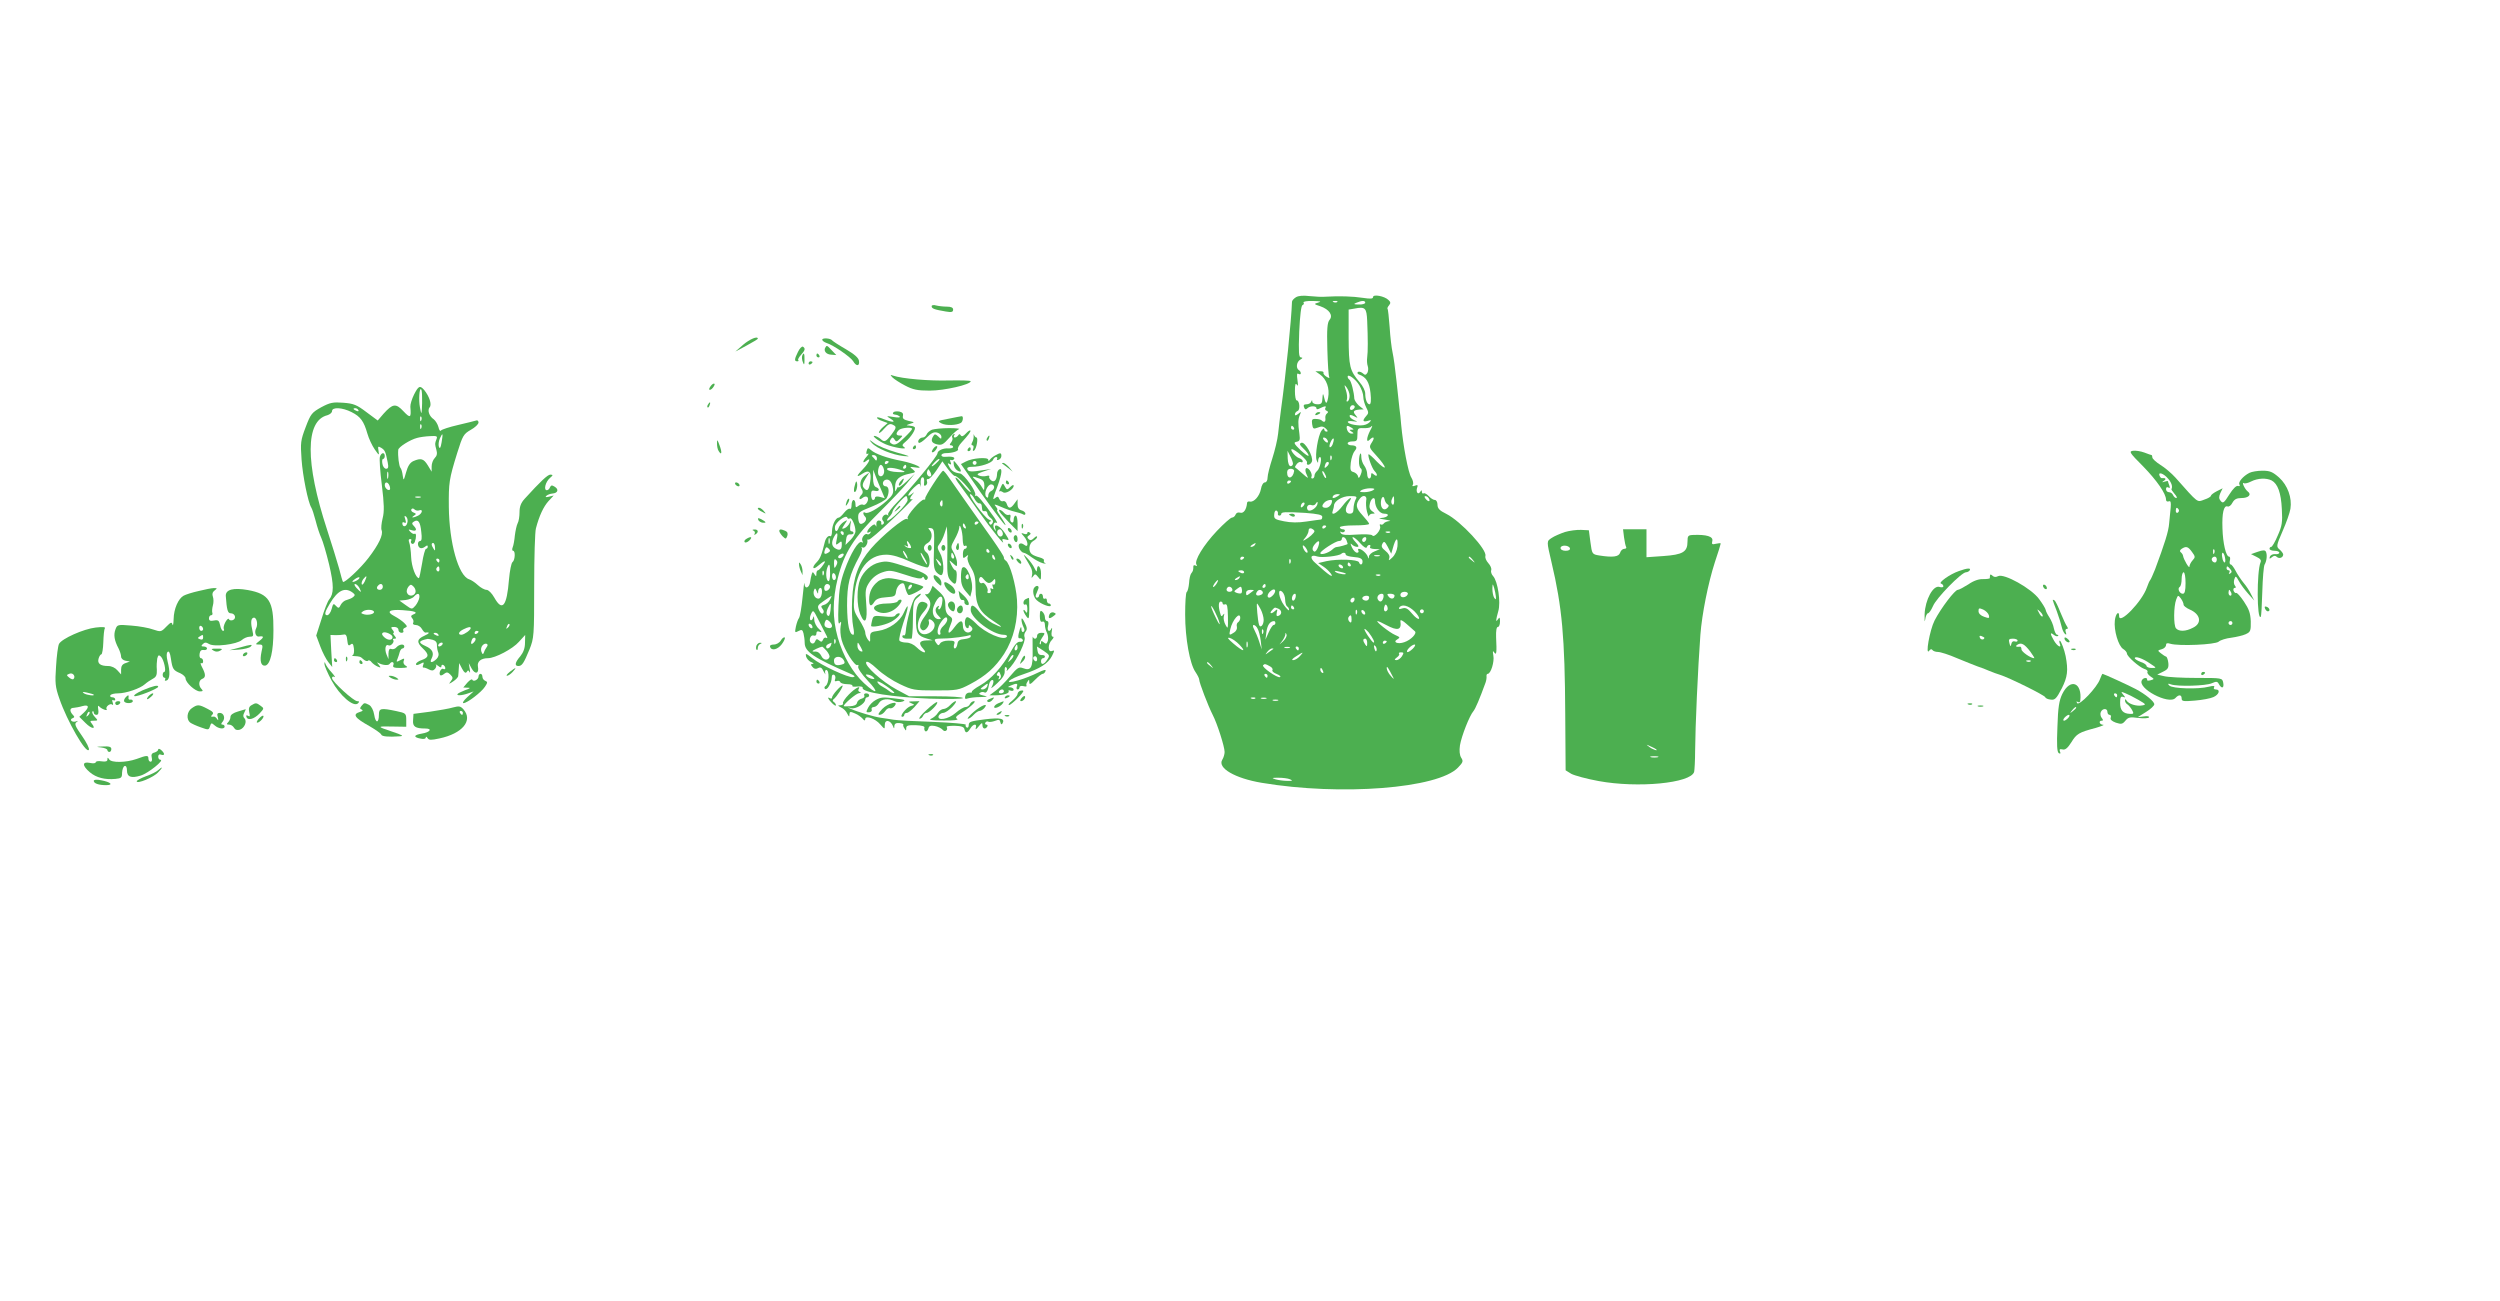 <?xml version="1.0" standalone="no"?>
<!DOCTYPE svg PUBLIC "-//W3C//DTD SVG 20010904//EN"
 "http://www.w3.org/TR/2001/REC-SVG-20010904/DTD/svg10.dtd">
<svg version="1.0" xmlns="http://www.w3.org/2000/svg"
 width="1280pt" height="666pt" viewBox="0 0 1280 666"
 preserveAspectRatio="xMidYMid meet">
<g transform="translate(0,666) scale(0.1,-0.1)"
fill="#4caf50" stroke="none">
<path d="M6635 5138 c-11 -7 -20 -17 -20 -23 -3 -93 -32 -378 -56 -550 -5 -38
-12 -95 -15 -125 -3 -30 -17 -88 -30 -128 -13 -40 -24 -84 -24 -97 0 -15 -6
-25 -14 -25 -8 0 -17 -15 -20 -34 -7 -36 -36 -69 -57 -64 -7 2 -14 -1 -14 -7
-3 -34 -18 -55 -35 -50 -11 3 -20 0 -24 -10 -3 -8 -11 -15 -18 -15 -7 0 -42
-31 -78 -69 -68 -72 -117 -152 -104 -172 4 -8 3 -9 -4 -5 -7 4 -12 2 -12 -3 0
-20 -2 -26 -11 -37 -5 -6 -10 -28 -11 -50 -2 -21 -7 -42 -12 -45 -5 -4 -8 -56
-8 -115 0 -123 24 -254 53 -295 10 -15 19 -32 19 -39 0 -15 46 -135 69 -180
23 -44 61 -163 61 -190 0 -11 -5 -29 -12 -40 -26 -42 65 -95 202 -118 405 -68
903 -29 1005 78 26 27 28 33 16 51 -8 14 -10 35 -6 63 8 48 49 152 69 175 11
14 31 61 62 146 4 11 6 26 5 33 -1 6 2 12 6 12 16 0 35 62 29 93 -4 23 -3 28
4 17 12 -18 14 -3 10 78 -1 32 2 52 9 52 6 0 11 12 11 28 0 21 -2 24 -10 12
-13 -20 -12 -6 1 40 14 46 -2 153 -26 180 -9 9 -13 24 -10 31 3 8 -4 24 -15
36 -11 12 -17 28 -15 36 12 30 -126 179 -200 216 -35 17 -45 28 -45 47 0 13
-6 24 -13 24 -8 0 -22 9 -32 20 -10 11 -22 17 -26 14 -5 -3 -9 1 -9 8 0 10 -2
10 -9 -1 -11 -17 -23 1 -15 23 5 12 2 15 -12 9 -12 -4 -15 -3 -10 6 4 6 0 23
-8 36 -16 24 -42 163 -52 270 -2 28 -6 66 -9 85 -2 19 -9 82 -15 140 -6 58
-15 123 -20 145 -5 22 -12 80 -15 130 -4 49 -8 92 -11 94 -2 2 1 10 8 18 9 11
8 17 -3 27 -20 20 -79 31 -79 15 0 -9 -13 -10 -52 -4 -53 8 -120 10 -188 6
-19 -2 -57 0 -85 3 -33 4 -57 2 -70 -6z m115 -27 c-24 -7 -24 -8 10 -19 46
-16 67 -47 47 -70 -11 -14 -14 -45 -11 -150 2 -73 6 -138 10 -143 3 -6 -3 -5
-14 2 -12 7 -18 17 -16 21 3 4 -5 8 -18 7 l-23 0 23 -16 c34 -24 51 -72 42
-119 -7 -38 -13 -35 -23 11 -3 12 -5 7 -6 -12 -1 -28 -5 -33 -26 -33 -14 0
-25 6 -26 13 0 10 -2 10 -6 0 -2 -7 -13 -13 -24 -13 -13 0 -17 -5 -12 -16 4
-11 9 -12 16 -5 14 14 47 14 47 1 0 -7 6 -7 19 0 24 12 34 13 27 1 -4 -5 0
-12 6 -14 9 -4 10 -8 2 -14 -6 -4 -10 -16 -8 -25 2 -19 -7 -23 -20 -10 -4 4
-18 7 -30 7 -18 1 -21 -4 -18 -26 4 -25 6 -27 30 -18 19 8 29 6 41 -6 10 -10
11 -15 3 -15 -7 0 -12 6 -12 12 0 7 -6 4 -14 -7 -18 -26 -34 -127 -25 -151 7
-17 8 -17 8 -1 1 9 5 17 9 17 13 0 1 -58 -14 -71 -8 -6 -14 -18 -14 -25 0 -8
-5 -14 -11 -14 -5 0 -7 4 -4 10 3 5 0 19 -8 31 -19 26 -32 8 -16 -23 10 -20 7
-19 -22 7 -19 17 -36 31 -38 32 -2 2 2 9 9 18 7 8 16 12 21 9 5 -3 9 -1 9 5 0
5 -9 13 -20 16 -18 6 -49 45 -35 45 15 0 81 -57 77 -68 -6 -18 18 -14 25 5 9
24 -35 103 -54 96 -12 -5 -9 -11 11 -30 14 -13 26 -29 26 -35 0 -7 -18 6 -41
27 -35 34 -37 40 -21 43 17 3 19 9 15 40 -8 56 -7 75 2 97 8 18 7 19 -8 6 -12
-9 -17 -10 -17 -2 0 6 6 14 14 17 14 5 10 54 -5 54 -5 0 -9 21 -9 48 0 34 3
43 10 32 6 -10 7 -3 3 24 -4 28 -3 37 5 32 7 -4 12 -3 12 3 0 5 -4 13 -10 16
-16 10 -12 43 8 54 12 7 13 10 3 11 -11 0 -13 23 -9 132 4 84 10 134 17 136 6
2 9 8 5 13 -3 5 18 9 48 8 39 -1 46 -3 28 -8z m97 3 c-3 -3 -12 -4 -19 -1 -8
3 -5 6 6 6 11 1 17 -2 13 -5z m143 -4 c0 -5 -15 -10 -32 -9 -28 0 -30 2 -13 9
28 12 45 12 45 0z m10 -93 c4 -92 4 -159 0 -187 -2 -14 -1 -34 3 -45 4 -11 2
-26 -2 -34 -8 -12 -12 -13 -25 -1 -9 7 -20 9 -24 5 -4 -4 -1 -10 5 -12 38 -13
54 -40 60 -95 4 -37 2 -58 -5 -58 -12 0 -22 24 -22 55 0 14 -12 39 -28 57 -52
62 -56 80 -57 231 l0 142 30 5 c55 11 62 4 65 -63z m-40 -330 c11 -18 20 -44
20 -58 0 -15 7 -39 15 -55 13 -25 13 -30 0 -44 -21 -24 -18 -32 8 -25 18 6 20
5 10 -6 -16 -16 -40 -21 -80 -14 -40 7 -44 24 -5 18 25 -3 26 -3 5 6 -13 6
-23 15 -23 21 0 7 7 7 23 -1 20 -11 21 -11 8 5 -16 19 -12 26 19 29 l22 1 -24
19 c-12 11 -23 27 -24 36 -1 31 -16 91 -25 97 -5 3 -9 10 -9 15 0 18 41 -12
60 -44z m-50 -53 c0 -13 -4 -26 -10 -29 -6 -3 -7 1 -4 9 3 9 1 30 -5 48 -10
30 -9 31 4 14 8 -11 15 -30 15 -42z m21 -67 c-13 -13 -26 -3 -16 12 3 6 11 8
17 5 6 -4 6 -10 -1 -17z m-306 -97 c3 -5 1 -10 -4 -10 -6 0 -11 5 -11 10 0 6
2 10 4 10 3 0 8 -4 11 -10z m295 0 c13 -9 13 -10 0 -10 -13 0 -13 -1 0 -10 13
-8 13 -10 -1 -10 -9 0 -19 9 -22 20 -6 22 0 25 23 10z m94 -17 c-18 -36 -19
-62 -2 -45 21 21 29 13 12 -13 -16 -25 -15 -26 25 -70 22 -24 41 -50 41 -57 0
-7 -18 6 -40 28 -21 23 -41 40 -43 38 -6 -7 18 -73 31 -86 17 -17 15 -33 -3
-18 -12 10 -15 10 -15 -4 0 -9 -4 -16 -10 -16 -5 0 -10 10 -10 23 0 13 -7 32
-15 43 -8 10 -15 30 -15 43 0 35 -11 19 -12 -19 -1 -18 4 -35 9 -38 7 -5 7
-15 0 -32 -8 -19 -11 -21 -14 -9 -2 10 -13 19 -23 22 -16 4 -18 12 -14 48 3
24 12 51 20 60 16 18 9 29 -18 29 -10 0 -18 5 -18 10 0 6 11 10 25 10 22 0 25
4 25 34 0 32 2 35 30 34 17 -1 33 2 37 5 12 13 12 7 -3 -20z m-219 -44 c11
-17 -1 -21 -15 -4 -8 9 -8 15 -2 15 6 0 14 -5 17 -11z m30 -18 c-3 -12 -10
-21 -15 -21 -5 0 -4 11 2 25 13 29 23 26 13 -4z m-205 -105 c0 -7 -6 -13 -12
-13 -8 0 -14 16 -15 40 l-1 39 14 -27 c8 -15 14 -33 14 -39z m197 22 c-3 -8
-6 -5 -6 6 -1 11 2 17 5 13 3 -3 4 -12 1 -19z m-20 -33 c-15 -16 -19 -13 -11
9 3 9 10 13 15 10 5 -3 3 -11 -4 -19z m-171 -27 c-6 -39 -36 -45 -36 -7 0 12
7 19 19 19 11 0 18 -6 17 -12z m164 -33 c0 -5 -5 -3 -10 5 -5 8 -10 20 -10 25
0 6 5 3 10 -5 5 -8 10 -19 10 -25z m-180 -19 c0 -3 -4 -8 -10 -11 -5 -3 -10
-1 -10 4 0 6 5 11 10 11 6 0 10 -2 10 -4z m420 -46 c-8 -5 -28 -10 -45 -10
-23 0 -27 3 -15 10 8 5 29 10 45 10 23 0 27 -3 15 -10z m-180 -30 c-20 -13
-33 -13 -25 0 3 6 14 10 23 10 15 0 15 -2 2 -10z m90 -19 c-5 -11 -10 -31 -10
-45 0 -19 -5 -26 -20 -26 -24 0 -26 26 -4 58 27 39 -1 23 -32 -18 -29 -39 -62
-55 -50 -24 3 9 6 20 6 25 0 23 42 49 80 49 37 0 40 -2 30 -19z m55 -3 c-2
-13 -1 -39 4 -58 5 -19 9 -29 10 -22 1 6 9 12 18 12 15 0 15 1 -2 13 -13 10
-16 21 -11 40 7 28 26 37 26 12 0 -32 23 -65 47 -65 33 0 19 -20 -15 -22 -17
0 -11 -4 18 -8 25 -4 35 -8 23 -8 -12 -1 -25 -7 -28 -12 -4 -6 -11 -8 -16 -5
-5 3 -6 -1 -3 -10 7 -18 -31 -61 -40 -46 -4 5 -39 7 -80 4 -53 -4 -75 -2 -81
7 -5 8 -4 11 3 6 6 -3 13 -2 17 4 3 5 -1 10 -9 10 -9 0 -16 5 -16 10 0 6 32
10 75 10 41 0 75 3 75 8 0 4 -16 24 -35 45 -34 37 -36 54 -12 85 16 21 38 14
32 -10z m109 -20 c8 -5 8 -10 -1 -19 -16 -16 -33 -3 -33 25 0 29 14 44 19 19
2 -10 8 -21 15 -25z m34 16 c0 -15 -4 -22 -10 -16 -5 5 -6 16 -2 25 9 23 12
21 12 -9z m177 15 c11 -17 -1 -21 -15 -4 -8 9 -8 15 -2 15 6 0 14 -5 17 -11z
m-495 -13 c0 -18 -15 -36 -31 -36 -22 0 -24 11 -7 28 11 11 38 17 38 8z m-148
-28 c-7 -7 -12 -8 -12 -2 0 14 12 26 19 19 2 -3 -1 -11 -7 -17z m72 7 c-9 -21
-41 -38 -49 -25 -9 15 3 30 19 24 8 -3 17 -1 21 5 9 16 15 13 9 -4z m-201 -44
c-2 -6 2 -11 7 -11 6 0 10 4 10 8 0 11 19 12 123 6 65 -5 87 -10 87 -20 0 -8
-3 -14 -7 -14 -5 0 -37 -5 -73 -10 -43 -7 -82 -6 -116 1 -46 9 -52 13 -50 34
0 14 6 23 11 21 6 -2 9 -9 8 -15z m247 -65 c0 -3 -4 -8 -10 -11 -5 -3 -10 -1
-10 4 0 6 5 11 10 11 6 0 10 -2 10 -4z m-60 -26 c0 -8 -27 -33 -50 -45 -11 -6
-10 -3 3 12 9 11 17 27 17 36 0 10 5 14 15 11 8 -4 15 -9 15 -14z m387 -6 c-3
-3 -12 -4 -19 -1 -8 3 -5 6 6 6 11 1 17 -2 13 -5z m-223 -40 c3 -9 6 -17 6
-19 0 -3 -43 -15 -57 -16 -5 0 -15 -6 -23 -14 -20 -17 -60 -29 -60 -17 0 11
78 62 96 62 8 0 14 5 14 10 0 16 17 12 24 -6z m71 -16 c17 -19 30 -27 33 -20
2 7 8 12 13 12 6 0 7 -4 4 -10 -4 -6 6 -10 22 -11 l28 -1 -27 -11 c-16 -6 -28
-18 -29 -26 0 -14 -1 -14 -6 -1 -6 17 -32 40 -46 40 -4 0 -5 -4 -2 -10 3 -5 0
-10 -7 -10 -7 0 -19 12 -26 27 -9 20 -9 24 0 15 7 -7 19 -12 27 -12 10 0 8 7
-9 25 -13 14 -19 25 -13 25 5 0 23 -14 38 -32z m29 17 c-4 -8 -10 -12 -15 -9
-11 6 -2 24 11 24 5 0 7 -7 4 -15z m161 -32 c-2 -21 -13 -45 -26 -57 -18 -17
-21 -18 -16 -4 4 11 -3 24 -19 37 -20 16 -23 24 -16 37 8 15 12 13 28 -17 l17
-34 8 27 c15 56 28 63 24 11z m-406 -3 c-6 -16 -15 -27 -20 -24 -13 7 -11 22
4 39 20 23 27 17 16 -15z m-324 10 c-3 -5 -12 -10 -18 -10 -7 0 -6 4 3 10 19
12 23 12 15 0z m269 -39 c-6 -6 -24 19 -24 34 1 6 7 1 15 -9 8 -11 12 -22 9
-25z m196 -10 c0 -6 19 -11 42 -13 30 -2 42 -8 44 -20 2 -20 -12 -25 -18 -7
-5 15 -110 18 -166 6 l-43 -10 27 -18 c28 -18 60 -60 33 -44 -15 10 -40 31
-75 63 -30 26 -24 45 10 33 21 -8 113 2 124 14 9 8 22 6 22 -4z m173 -8 c-7
-2 -19 -2 -25 0 -7 3 -2 5 12 5 14 0 19 -2 13 -5z m-693 -7 c0 -3 -4 -8 -10
-11 -5 -3 -10 -1 -10 4 0 6 5 11 10 11 6 0 10 -2 10 -4z m1171 -13 c13 -16 12
-17 -3 -4 -10 7 -18 15 -18 17 0 8 8 3 21 -13z m-934 -15 c-3 -8 -6 -5 -6 6
-1 11 2 17 5 13 3 -3 4 -12 1 -19z m308 -8 c3 -5 1 -10 -4 -10 -6 0 -11 5 -11
10 0 6 2 10 4 10 3 0 8 -4 11 -10z m-40 -10 c3 -5 2 -10 -4 -10 -5 0 -13 5
-16 10 -3 6 -2 10 4 10 5 0 13 -4 16 -10z m-505 -30 c0 -5 -7 -7 -15 -4 -8 4
-15 8 -15 10 0 2 7 4 15 4 8 0 15 -4 15 -10z m519 -6 c10 -9 -35 -3 -49 6 -11
8 -7 9 15 4 17 -4 32 -8 34 -10z m178 -10 c-3 -3 -12 -4 -19 -1 -8 3 -5 6 6 6
11 1 17 -2 13 -5z m-722 -14 c-3 -5 -12 -10 -18 -10 -7 0 -6 4 3 10 19 12 23
12 15 0z m-117 -30 c-7 -10 -14 -17 -17 -15 -4 4 18 35 25 35 2 0 -1 -9 -8
-20z m252 -10 c0 -5 -5 -10 -11 -10 -5 0 -7 5 -4 10 3 6 8 10 11 10 2 0 4 -4
4 -10z m1179 -55 c1 -16 -1 -17 -9 -5 -5 8 -9 29 -9 45 1 29 1 29 9 5 4 -14 8
-34 9 -45z m-1349 34 c0 -5 -7 -9 -15 -9 -15 0 -20 12 -9 23 8 8 24 -1 24 -14z
m46 -16 c-3 -3 -13 -2 -23 1 -17 7 -17 8 2 22 18 13 20 13 23 -1 2 -9 1 -19
-2 -22z m164 -8 c-7 -8 -16 -15 -21 -15 -15 0 -10 22 9 36 20 15 29 0 12 -21z
m-101 22 c-2 -1 -12 -9 -21 -16 -15 -12 -18 -11 -18 3 0 10 8 16 22 16 12 0
19 -1 17 -3z m46 -7 c3 -6 -1 -13 -10 -16 -19 -8 -30 0 -20 15 8 14 22 14 30
1z m115 -41 c0 -15 5 -31 10 -34 6 -3 10 -11 10 -18 0 -6 -11 4 -25 23 -28 38
-36 92 -10 70 8 -7 15 -25 15 -41z m628 29 c-7 -19 -38 -22 -38 -4 0 10 9 16
21 16 12 0 19 -5 17 -12z m-575 -18 c-3 -11 -9 -17 -14 -15 -10 7 -1 35 11 35
5 0 6 -9 3 -20z m450 0 c-6 -22 -18 -26 -28 -10 -8 13 3 30 20 30 8 0 11 -7 8
-20z m57 11 c0 -18 -18 -21 -30 -6 -10 13 -9 15 9 15 11 0 21 -4 21 -9z m-130
-9 c0 -14 -11 -21 -26 -15 -8 3 -11 9 -8 14 7 11 34 12 34 1z m-76 -17 c-4 -8
-10 -12 -15 -9 -11 6 -2 24 11 24 5 0 7 -7 4 -15z m-674 -15 c0 -5 6 -7 13 -4
10 3 13 -12 14 -63 1 -63 0 -66 -12 -43 -8 14 -12 34 -9 45 4 14 3 16 -4 7 -7
-11 -11 -8 -15 10 -10 34 -8 58 3 58 6 0 10 -4 10 -10z m195 -30 c8 -16 15
-40 15 -54 0 -27 -18 -45 -24 -24 -6 19 -14 108 -10 108 2 0 10 -13 19 -30z
m649 -2 c-10 -16 -22 -7 -17 13 4 15 8 17 14 8 4 -7 5 -17 3 -21z m-860 -68
c3 -14 -5 -2 -18 25 -14 28 -25 55 -25 60 0 15 36 -56 43 -85z m381 80 c3 -5
1 -10 -4 -10 -6 0 -11 5 -11 10 0 6 2 10 4 10 3 0 8 -4 11 -10z m617 -20 c17
-17 27 -34 23 -38 -4 -4 -20 8 -35 26 -22 27 -33 32 -50 27 -15 -5 -20 -4 -16
4 13 20 47 11 78 -19z m-698 14 c20 -8 21 -30 2 -37 -10 -4 -12 1 -9 16 5 18
3 20 -8 10 -18 -18 -33 -16 -17 2 16 17 13 16 32 9z m403 -26 c-3 -8 -6 -5 -6
6 -1 11 2 17 5 13 3 -3 4 -12 1 -19z m43 1 c0 -6 -4 -7 -10 -4 -5 3 -10 11
-10 16 0 6 5 7 10 4 6 -3 10 -11 10 -16z m300 11 c0 -5 -4 -10 -10 -10 -5 0
-10 5 -10 10 0 6 5 10 10 10 6 0 10 -4 10 -10z m-940 -34 c0 -8 -5 -18 -11
-22 -6 -3 -9 -14 -6 -24 2 -9 -4 -22 -14 -28 -26 -17 -27 -16 -20 16 11 49 51
94 51 58z m570 -8 c0 -16 -3 -19 -11 -11 -6 6 -8 16 -5 22 11 17 16 13 16 -11z
m324 -60 c13 -10 -20 -45 -54 -56 -33 -12 -62 0 -35 15 15 9 13 11 -12 22 -28
12 -103 71 -90 71 4 0 24 -9 44 -20 60 -32 80 -26 73 20 -1 9 11 4 32 -15 18
-16 37 -33 42 -37z m-714 42 c0 -5 -4 -10 -9 -10 -5 0 -16 -17 -25 -37 l-17
-38 5 39 c5 36 18 55 39 56 4 0 7 -4 7 -10z m-91 -29 c6 -10 13 -38 16 -62 l5
-44 -13 40 c-7 22 -19 50 -26 63 -7 13 -8 22 -2 22 6 0 15 -8 20 -19z m28 -23
c-3 -8 -6 -5 -6 6 -1 11 2 17 5 13 3 -3 4 -12 1 -19z m540 5 c22 -29 34 -53
26 -53 -9 1 -55 70 -46 70 3 0 12 -8 20 -17z m-438 -47 c-22 -20 -22 -20 -6 0
9 11 17 27 18 35 0 11 2 11 6 0 3 -7 -5 -23 -18 -35z m-223 -17 c38 -40 18
-36 -31 6 -29 25 -34 32 -19 29 12 -3 35 -19 50 -35z m654 9 c0 -19 -2 -20
-10 -8 -13 19 -13 30 0 30 6 0 10 -10 10 -22z m-613 -20 c-3 -7 -5 -2 -5 12 0
14 2 19 5 13 2 -7 2 -19 0 -25z m713 28 c0 -3 -4 -8 -10 -11 -5 -3 -10 -1 -10
4 0 6 5 11 10 11 6 0 10 -2 10 -4z m-52 -47 c-3 -8 -7 -3 -11 10 -4 17 -3 21
5 13 5 -5 8 -16 6 -23z m185 9 c-13 -12 -25 -19 -28 -16 -8 7 23 38 38 38 6 0
2 -10 -10 -22z m-630 5 c-7 -2 -19 -2 -25 0 -7 3 -2 5 12 5 14 0 19 -2 13 -5z
m47 -3 c0 -5 -2 -10 -4 -10 -3 0 -8 5 -11 10 -3 6 -1 10 4 10 6 0 11 -4 11
-10z m-131 -3 c-2 -1 -13 -9 -24 -17 -19 -14 -19 -14 -6 3 7 9 18 17 24 17 6
0 8 -1 6 -3z m136 -37 c-10 -11 -25 -20 -34 -20 -10 0 -4 8 14 19 39 25 42 25
20 1z m523 0 c-7 -11 -20 -20 -28 -20 -12 1 -12 3 2 14 10 7 15 16 11 19 -3 4
1 7 10 7 15 0 15 -3 5 -20z m-977 -47 c13 -16 12 -17 -3 -4 -10 7 -18 15 -18
17 0 8 8 3 21 -13z m300 -4 c11 -5 17 -14 14 -20 -4 -5 6 -14 22 -20 15 -6 23
-13 16 -16 -14 -5 -95 52 -86 61 8 8 11 8 34 -5z m634 -61 c4 -7 -3 -2 -14 11
-12 13 -21 31 -21 40 0 14 6 6 35 -51z m-361 36 c3 -8 2 -12 -4 -9 -6 3 -10
10 -10 16 0 14 7 11 14 -7z m-284 -24 c0 -5 -2 -10 -4 -10 -3 0 -8 5 -11 10
-3 6 -1 10 4 10 6 0 11 -4 11 -10z m-63 -116 c-3 -3 -12 -4 -19 -1 -8 3 -5 6
6 6 11 1 17 -2 13 -5z m56 -1 c-7 -2 -19 -2 -25 0 -7 3 -2 5 12 5 14 0 19 -2
13 -5z m60 -10 c-7 -2 -19 -2 -25 0 -7 3 -2 5 12 5 14 0 19 -2 13 -5z m62
-403 c16 -7 13 -9 -15 -8 -19 0 -46 4 -60 8 -21 7 -19 8 15 8 22 0 49 -3 60
-8z"/>
<path d="M6735 4540 c-3 -6 1 -7 9 -4 18 7 21 14 7 14 -6 0 -13 -4 -16 -10z"/>
<path d="M6600 4026 c0 -2 7 -6 15 -10 8 -3 15 -1 15 4 0 6 -7 10 -15 10 -8 0
-15 -2 -15 -4z"/>
<path d="M4770 5092 c0 -12 14 -17 73 -27 29 -5 37 -3 37 10 0 10 -10 15 -32
15 -18 0 -43 3 -55 6 -13 4 -23 2 -23 -4z"/>
<path d="M3805 4895 l-40 -35 58 31 c31 17 57 32 57 35 0 15 -41 -2 -75 -31z"/>
<path d="M4210 4921 c0 -6 10 -13 22 -17 35 -11 122 -71 136 -93 16 -28 34
-27 30 1 -2 16 -23 34 -67 60 -35 20 -67 41 -70 45 -9 12 -51 14 -51 4z"/>
<path d="M4086 4859 c-19 -38 -20 -49 -4 -49 6 0 9 3 5 6 -3 3 3 15 14 27 21
23 24 33 10 42 -5 3 -17 -9 -25 -26z"/>
<path d="M4226 4881 c-11 -17 4 -36 30 -37 l26 -2 -23 24 c-25 27 -26 27 -33
15z"/>
<path d="M4107 4838 c-2 -7 -1 -22 4 -33 6 -16 8 -14 8 13 1 33 -4 41 -12 20z"/>
<path d="M4180 4840 c0 -5 5 -10 11 -10 5 0 7 5 4 10 -3 6 -8 10 -11 10 -2 0
-4 -4 -4 -10z"/>
<path d="M4140 4799 c0 -5 5 -7 10 -4 6 3 10 8 10 11 0 2 -4 4 -10 4 -5 0 -10
-5 -10 -11z"/>
<path d="M4570 4727 c8 -8 37 -27 64 -41 40 -21 63 -26 126 -26 75 0 210 31
210 48 0 4 -50 5 -112 4 -99 -3 -240 9 -286 25 -15 5 -15 4 -2 -10z"/>
<path d="M3640 4685 c-7 -9 -11 -18 -8 -20 3 -3 11 1 18 10 7 9 11 18 8 20 -3
3 -11 -1 -18 -10z"/>
<path d="M2120 4640 c-11 -22 -20 -51 -19 -63 5 -57 0 -60 -35 -23 -39 42 -55
40 -102 -12 l-30 -35 -58 43 c-50 38 -66 44 -119 48 -52 4 -67 1 -112 -23 -48
-27 -54 -33 -80 -102 -26 -68 -27 -80 -21 -166 6 -84 33 -219 50 -246 4 -6 14
-36 22 -67 8 -32 21 -71 29 -88 8 -17 26 -78 40 -136 25 -106 25 -150 0 -180
-7 -8 -25 -53 -39 -100 l-27 -84 21 -56 c11 -30 30 -66 41 -80 l20 -25 -5 82
-4 82 27 -1 c14 0 33 1 41 3 11 3 16 -6 18 -29 3 -26 6 -31 17 -22 10 8 14 4
17 -20 2 -16 0 -32 -6 -34 -6 -2 -3 -5 7 -5 30 -2 32 -2 48 -17 9 -8 19 -11
23 -7 4 5 13 1 19 -8 7 -8 21 -18 31 -22 17 -7 17 -6 5 10 -9 11 -10 14 -2 9
21 -12 52 -15 58 -5 10 15 25 10 19 -6 -5 -12 3 -15 37 -15 34 1 40 3 27 11
-10 5 -15 16 -11 25 5 14 3 15 -17 4 -21 -11 -22 -10 -15 6 4 11 10 27 12 37
3 9 9 17 14 17 5 0 9 5 9 10 0 15 -26 12 -40 -4 -6 -8 -18 -12 -26 -9 -10 4
-14 -3 -15 -23 l0 -29 -10 24 c-11 27 -5 56 10 47 11 -7 33 18 24 27 -3 4 -1
7 7 7 10 0 10 3 0 15 -7 8 -9 15 -5 15 4 0 2 7 -5 15 -10 13 -9 15 9 15 12 0
21 -6 21 -15 0 -8 7 -15 16 -15 8 0 12 5 9 10 -3 6 0 13 9 16 12 5 12 8 -4 24
-11 11 -33 26 -50 35 -45 23 -28 36 41 31 65 -4 82 -12 55 -22 -12 -5 -14 -10
-5 -20 6 -7 8 -18 4 -24 -3 -5 3 -10 14 -10 11 0 25 -9 31 -20 6 -11 14 -19
18 -19 25 4 22 -4 -5 -16 -39 -17 -41 -34 -8 -65 33 -31 32 -46 -5 -59 -16 -5
-30 -15 -30 -21 0 -7 6 -7 22 1 18 10 20 9 15 -5 -4 -9 -3 -15 1 -14 4 1 16
-3 27 -9 15 -8 23 -8 32 2 6 7 9 17 5 21 -4 5 1 2 11 -5 12 -10 17 -10 17 -2
0 7 5 9 10 6 6 -3 10 -11 10 -16 0 -6 -5 -7 -10 -4 -11 7 -26 -22 -16 -32 3
-3 12 0 20 7 13 10 19 9 32 -4 14 -14 14 -19 2 -34 -12 -16 -11 -16 12 -1 14
9 26 22 26 28 1 6 2 23 3 39 l2 27 15 -29 c11 -20 18 -25 24 -16 6 10 9 9 14
-1 3 -8 4 0 1 16 l-5 30 15 -28 c18 -32 39 -26 32 10 -5 26 16 43 51 43 37 0
128 48 159 84 l32 35 -1 -40 c0 -27 -8 -49 -24 -69 -27 -31 -31 -50 -10 -50
19 0 28 15 57 85 23 58 24 69 24 325 0 146 4 279 9 295 17 65 39 111 64 139
l27 29 -24 -6 c-16 -4 -21 -3 -14 4 6 6 20 11 31 12 28 2 35 21 12 35 -14 9
-19 8 -24 -3 -3 -8 -10 -15 -16 -15 -18 0 -7 43 15 62 17 15 18 17 3 18 -14 0
-50 -34 -132 -124 -19 -21 -26 -40 -26 -68 0 -22 -4 -48 -10 -58 -5 -10 -11
-38 -14 -62 -2 -23 -7 -51 -11 -60 -4 -10 -3 -18 2 -18 13 0 10 -49 -3 -58 -6
-4 -14 -44 -18 -89 -11 -138 -34 -166 -75 -93 -13 23 -30 40 -40 40 -10 0 -30
11 -44 24 -15 14 -35 27 -45 30 -55 18 -102 186 -104 371 -1 123 1 141 43 276
28 90 33 97 69 118 22 12 40 29 40 38 0 8 -6 13 -12 10 -7 -2 -49 -13 -93 -23
-44 -10 -83 -23 -87 -28 -4 -6 -10 2 -13 17 -4 15 -15 33 -24 40 -24 16 -34
47 -21 62 12 14 -2 56 -28 88 -22 25 -29 22 -52 -23z m41 -11 c1 -19 0 -47 -1
-64 -2 -28 -3 -27 -10 10 -7 36 -3 101 6 92 3 -2 5 -19 5 -38z m-361 -79 c46
-23 63 -47 81 -110 7 -25 24 -61 37 -80 23 -33 24 -34 20 -8 -4 23 -3 25 14
15 19 -12 22 -19 33 -74 5 -25 3 -33 -8 -33 -8 0 -17 11 -19 25 -3 14 -1 25 3
25 5 0 9 7 9 15 0 21 -18 19 -25 -4 -3 -10 1 -75 10 -144 12 -99 13 -136 4
-171 -6 -25 -9 -53 -5 -61 9 -23 -15 -73 -67 -141 -40 -53 -124 -131 -131
-123 -2 2 -11 33 -20 69 -10 36 -38 126 -62 200 -112 342 -111 556 2 584 13 4
24 13 24 21 0 22 53 19 100 -5z m35 10 c3 -6 -1 -7 -9 -4 -18 7 -21 14 -7 14
6 0 13 -4 16 -10z m322 -52 c-3 -8 -6 -5 -6 6 -1 11 2 17 5 13 3 -3 4 -12 1
-19z m0 -40 c-3 -8 -6 -5 -6 6 -1 11 2 17 5 13 3 -3 4 -12 1 -19z m104 -73
c-5 -29 -9 -35 -14 -22 -3 9 -1 28 5 42 15 33 17 28 9 -20z m-26 17 c-9 -24
-9 -24 -1 -54 6 -20 3 -32 -8 -43 -9 -9 -16 -28 -16 -43 l0 -27 -20 33 c-21
34 -35 38 -74 21 -17 -8 -28 -25 -37 -58 -12 -43 -13 -44 -17 -16 -2 17 -7 35
-12 40 -7 9 -14 61 -11 92 1 14 61 52 97 61 14 4 43 8 66 9 34 2 39 0 33 -15z
m-248 -199 c-3 -10 -5 -4 -5 12 0 17 2 24 5 18 2 -7 2 -21 0 -30z m7 -39 c4
-9 4 -19 2 -21 -8 -8 -26 8 -26 23 0 19 16 18 24 -2z m159 -61 c-7 -2 -19 -2
-25 0 -7 3 -2 5 12 5 14 0 19 -2 13 -5z m-7 -66 c21 8 17 -15 -5 -27 -24 -12
-41 -13 -21 0 12 8 12 10 -3 16 -9 3 -14 11 -11 16 4 6 10 6 16 0 6 -6 17 -8
24 -5z m-61 -66 c-6 -21 -25 -20 -25 0 0 6 5 7 11 3 8 -4 9 1 4 17 -6 19 -5
21 5 13 7 -7 9 -21 5 -33z m72 -45 c4 -31 2 -46 -6 -46 -14 0 -15 -27 -1 -35
6 -4 17 -1 25 5 11 9 15 9 15 1 0 -6 -4 -11 -9 -11 -4 0 -14 -34 -20 -75 -7
-41 -14 -75 -16 -75 -16 0 -38 59 -40 108 -1 31 -6 65 -10 75 -4 10 -3 17 5
17 6 0 9 -4 5 -9 -3 -5 -1 -12 4 -15 5 -3 12 1 15 10 8 22 8 46 -1 41 -5 -3
-14 2 -22 10 -12 13 -11 14 8 8 23 -7 28 4 9 23 -10 10 -10 15 2 22 21 13 32
-2 37 -54z m70 -78 c2 -18 0 -20 -7 -8 -12 18 -13 30 -2 30 4 0 9 -10 9 -22z
m23 -68 c0 -5 -2 -10 -4 -10 -3 0 -8 5 -11 10 -3 6 -1 10 4 10 6 0 11 -4 11
-10z m0 -46 c0 -8 -5 -12 -10 -9 -6 4 -8 11 -5 16 9 14 15 11 15 -7z m-420
-54 c-24 -15 -36 -11 -14 4 10 8 21 12 24 10 2 -3 -2 -9 -10 -14z m38 -6 c-7
-15 -14 -21 -16 -15 -2 7 2 18 8 26 18 22 21 18 8 -11z m-28 -34 c6 -11 9 -20
7 -20 -2 0 -12 9 -22 20 -10 11 -13 20 -7 20 6 0 16 -9 22 -20z m120 5 c0 -8
-7 -15 -15 -15 -16 0 -20 12 -8 23 11 12 23 8 23 -8z m167 -29 c-8 -20 -36
-21 -43 -1 -4 8 0 22 7 31 11 13 14 13 27 0 8 -8 12 -22 9 -30z m-323 1 c15
-11 15 -15 4 -24 -7 -6 -22 -12 -33 -15 -11 -2 -24 -13 -30 -24 -9 -19 -12
-20 -25 -6 -12 14 -15 12 -22 -16 -5 -18 -15 -32 -23 -32 -16 0 -12 18 14 60
40 67 76 85 115 57z m343 -27 c-2 -12 -11 -30 -20 -41 -18 -20 -18 -20 -50 3
l-32 23 32 3 c17 2 37 10 43 18 18 20 30 17 27 -6z m-232 -74 c0 -11 -35 -18
-55 -10 -13 4 -13 6 0 15 18 11 55 8 55 -5z m686 -79 c-10 -9 -11 -8 -5 6 3
10 9 15 12 12 3 -3 0 -11 -7 -18z m-191 -3 c0 -10 -33 -33 -47 -34 -21 0 -15
16 10 28 26 13 37 14 37 6z m-400 -46 c0 -17 -23 -18 -41 -2 -14 12 -16 20 -8
25 12 7 49 -10 49 -23z m440 28 c0 -3 -4 -8 -10 -11 -5 -3 -10 -1 -10 4 0 6 5
11 10 11 6 0 10 -2 10 -4z m-205 -16 c3 -6 -1 -7 -9 -4 -18 7 -21 14 -7 14 6
0 13 -4 16 -10z m184 -36 c-15 -18 -22 -13 -13 10 3 9 10 13 16 10 5 -3 4 -12
-3 -20z m-213 10 c14 -4 22 -13 21 -27 0 -12 3 -29 7 -38 4 -10 1 -23 -9 -33
-23 -22 -38 -21 -25 3 14 27 4 48 -31 63 -40 18 -37 27 11 37 3 0 15 -2 26 -5z
m49 -24 c-3 -5 -11 -10 -16 -10 -6 0 -7 5 -4 10 3 6 11 10 16 10 6 0 7 -4 4
-10z m227 -13 c-5 -7 -12 -19 -14 -27 -5 -12 -7 -12 -13 3 -4 10 -2 24 5 32
14 17 36 9 22 -8z"/>
<path d="M3625 4589 c-4 -6 -5 -12 -2 -15 2 -3 7 2 10 11 7 17 1 20 -8 4z"/>
<path d="M4574 4549 c-5 -9 -3 -10 15 -13 5 0 13 -5 18 -9 4 -5 -10 -6 -32 -2
-39 6 -39 6 -15 -9 32 -20 10 -20 -35 -2 -19 8 -35 12 -35 7 0 -4 12 -12 28
-17 l27 -10 -22 -19 c-13 -11 -23 -24 -23 -30 0 -5 12 2 25 18 26 29 33 31 54
18 11 -7 8 -16 -14 -45 -30 -39 -37 -42 -57 -23 -7 6 -20 13 -28 15 -22 4 18
-27 55 -43 41 -17 115 -29 95 -15 -13 9 -12 13 6 28 28 23 56 67 47 75 -3 4
-16 7 -27 8 -18 1 -18 2 4 9 25 8 24 8 -8 15 -25 6 -32 12 -29 25 3 13 -2 19
-19 23 -14 2 -27 0 -30 -4z m96 -85 c0 -4 -18 -24 -41 -46 -32 -31 -45 -38
-60 -32 -14 7 -16 13 -9 24 9 13 11 13 20 0 8 -13 11 -13 27 3 16 16 16 17 0
17 -20 0 -22 11 -5 28 12 12 68 17 68 6z"/>
<path d="M4856 4516 c-56 -10 -58 -12 -35 -24 23 -12 77 -10 99 3 11 7 14 36
3 34 -5 -1 -35 -6 -67 -13z"/>
<path d="M4772 4460 c-12 -5 -25 -16 -28 -25 -4 -8 -12 -15 -19 -15 -16 0 -30
-19 -21 -27 4 -4 22 8 40 26 25 25 39 31 55 26 12 -3 21 -13 21 -21 0 -13 -2
-13 -16 1 -14 13 -19 14 -25 3 -15 -23 -10 -36 18 -43 24 -6 33 -1 63 33 19
22 42 42 50 45 8 2 -14 5 -50 5 -36 0 -75 -4 -88 -8z"/>
<path d="M4945 4440 c-13 -14 -21 -17 -26 -9 -5 8 -8 8 -13 0 -4 -6 -12 -11
-17 -11 -6 0 -7 5 -3 12 4 7 3 8 -5 4 -6 -4 -9 -12 -5 -17 3 -5 0 -16 -6 -24
-9 -11 -9 -15 -1 -15 6 0 11 -4 11 -9 0 -4 -10 -7 -22 -7 -28 3 -58 -11 -58
-25 0 -15 -140 -185 -204 -248 -30 -30 -52 -59 -49 -65 3 -6 3 -8 -2 -4 -14
13 -37 -13 -25 -27 8 -9 8 -15 0 -20 -6 -4 -9 -1 -8 7 2 7 -4 13 -12 13 -9 0
-14 -8 -13 -20 1 -11 0 -14 -3 -7 -5 10 -10 9 -25 -4 -21 -19 -26 -40 -7 -28
7 4 8 3 4 -5 -4 -6 -11 -9 -16 -6 -12 7 -33 -22 -24 -36 4 -8 3 -9 -4 -5 -16
10 -57 -57 -88 -144 -21 -58 -28 -98 -31 -180 -3 -75 -1 -101 6 -90 8 11 10 8
5 -16 -3 -17 -1 -48 5 -70 13 -50 68 -137 81 -129 5 3 7 0 4 -8 -3 -8 17 -38
48 -71 62 -65 49 -76 -18 -14 -59 55 -107 138 -135 235 -27 97 -27 192 0 301
33 132 83 211 216 342 53 52 115 118 138 145 l41 50 -42 -40 c-23 -21 -42 -35
-43 -30 0 6 -4 1 -9 -10 -6 -16 -8 -13 -7 13 0 37 21 56 75 67 31 6 32 8 15
22 -17 13 -16 14 12 10 58 -10 -1 20 -68 33 -74 14 -136 36 -158 56 -15 13
-17 12 -22 -6 -3 -13 -1 -18 6 -13 7 3 4 -3 -5 -14 -22 -24 -24 -40 -3 -23 28
23 16 -8 -15 -40 -37 -38 -38 -48 -4 -25 35 23 48 8 39 -44 -7 -43 -15 -50
-33 -28 -8 10 -6 22 9 46 l20 32 -24 -17 c-23 -18 -29 -48 -13 -72 5 -8 4 -18
-3 -25 -16 -16 -13 -31 4 -17 21 17 38 4 25 -21 -6 -11 -15 -17 -21 -13 -5 3
-16 0 -24 -6 -12 -10 -15 -9 -15 9 0 11 -4 21 -10 21 -5 0 -10 -12 -10 -26 0
-14 -4 -23 -9 -19 -5 3 -18 -6 -29 -20 -11 -14 -23 -25 -27 -25 -16 0 -34 -36
-35 -68 0 -18 -4 -31 -9 -27 -9 5 -23 -9 -28 -30 -16 -66 -24 -86 -42 -104
-26 -26 -20 -42 6 -19 35 30 47 32 27 5 -10 -15 -22 -27 -26 -27 -5 0 -8 -8
-8 -17 0 -15 -2 -16 -10 -3 -8 13 -10 13 -14 0 -3 -8 -6 -26 -8 -39 -4 -32
-28 -40 -29 -9 -1 13 -5 -19 -10 -71 -5 -51 -13 -98 -18 -105 -5 -6 -12 -26
-16 -44 -6 -31 -6 -33 13 -23 17 9 21 7 26 -12 3 -12 6 -34 6 -48 0 -46 46
-77 235 -159 22 -10 26 -14 13 -17 -22 -5 -163 60 -209 97 -33 26 -36 27 -32
9 3 -11 15 -25 27 -29 11 -5 15 -9 7 -9 -11 -1 -11 -4 -1 -16 8 -10 17 -12 28
-6 13 7 20 3 29 -17 8 -15 11 -19 8 -9 -2 9 0 17 5 17 18 0 15 -71 -3 -82 -6
-4 -8 -10 -3 -15 4 -4 13 1 19 12 12 21 14 26 16 51 0 8 6 12 12 9 6 -4 8 -14
5 -22 -4 -10 -2 -13 8 -10 8 3 16 1 18 -5 2 -6 18 -11 36 -11 17 0 29 -4 26
-8 -2 -5 9 -6 25 -4 19 2 30 -1 28 -8 -4 -22 160 -47 341 -54 99 -3 172 -2
172 3 0 5 -62 9 -138 9 l-137 0 -65 35 c-74 40 -166 123 -155 140 4 7 24 -5
56 -35 27 -26 80 -61 117 -78 63 -30 73 -32 182 -32 110 0 118 1 177 32 81 43
128 85 174 155 49 77 73 176 66 277 -5 76 -37 189 -58 201 -6 4 -10 11 -9 15
2 4 -26 47 -61 97 -65 91 -181 256 -222 315 -12 18 -25 33 -28 33 -9 0 -95
-133 -92 -142 2 -4 -1 -7 -6 -6 -14 4 -91 -84 -84 -95 3 -6 2 -7 -4 -4 -13 8
-128 -87 -183 -151 -65 -75 -92 -148 -97 -262 -3 -52 0 -114 5 -137 5 -24 6
-43 1 -43 -20 0 -31 50 -32 149 0 110 12 158 63 252 11 20 16 40 12 44 -4 5
-2 5 4 2 11 -7 29 19 25 36 -1 5 2 6 6 4 5 -3 60 45 123 105 63 60 109 107
103 103 -7 -3 -13 -2 -13 2 0 5 6 15 13 23 10 12 9 12 -5 1 -29 -22 -20 2 11
32 26 24 30 25 34 10 2 -10 3 -6 1 9 -2 15 1 30 6 33 10 6 14 -8 11 -34 -2 -7
3 -10 9 -6 6 4 9 13 6 21 -3 8 0 13 6 11 6 -1 25 19 42 44 l31 47 28 -39 c16
-21 32 -38 37 -36 5 1 27 -17 48 -40 22 -24 36 -43 31 -43 -4 0 -23 18 -40 40
-41 51 -52 44 -12 -7 16 -21 59 -81 95 -133 61 -87 139 -184 122 -151 -5 11
-2 13 14 9 21 -6 21 -5 -2 31 -25 39 -60 56 -50 24 5 -14 4 -15 -4 -4 -12 17
-4 43 11 34 6 -4 0 9 -13 28 -58 83 -88 118 -95 111 -5 -4 -5 -2 -2 4 8 15
-57 107 -78 110 -30 4 -44 13 -55 35 -10 17 -9 20 1 14 9 -6 11 -3 6 9 -4 9
-3 14 2 11 5 -3 12 -1 16 5 6 10 -13 14 -47 11 -10 -1 -18 3 -18 8 0 6 10 11
23 11 34 0 67 11 62 20 -3 5 5 20 17 33 38 42 50 58 46 63 -3 2 -13 -5 -23
-16z m-455 -127 c0 -10 -4 -14 -8 -8 -4 6 -11 13 -16 18 -5 4 -2 7 7 7 10 0
17 -8 17 -17z m320 -6 c0 -2 -9 -12 -20 -22 -24 -21 -27 -14 -4 9 15 15 24 20
24 13z m-260 -11 c0 -3 -4 -8 -10 -11 -5 -3 -10 -1 -10 4 0 6 5 11 10 11 6 0
10 -2 10 -4z m-25 -37 c8 -24 -10 -48 -25 -33 -10 10 -2 54 10 54 5 0 12 -9
15 -21z m115 11 c0 -5 -5 -10 -11 -10 -5 0 -7 5 -4 10 3 6 8 10 11 10 2 0 4
-4 4 -10z m-15 -21 c14 -6 4 -8 -29 -6 -29 1 -51 7 -54 14 -4 13 42 9 83 -8z
m142 -26 c-11 -10 -26 8 -20 23 5 15 7 14 15 -1 6 -9 7 -19 5 -22z m-253 -76
l16 -38 -25 7 c-15 4 -25 2 -25 -5 0 -6 -4 -11 -10 -11 -5 0 -10 12 -10 26 0
21 4 25 20 21 23 -6 27 11 5 19 -10 4 -15 20 -15 48 l1 41 13 -35 c7 -19 21
-52 30 -73z m58 12 c4 -25 -2 -36 -33 -64 -45 -40 -96 -68 -109 -60 -13 8 -13
-8 0 -21 11 -11 0 -31 -19 -36 -10 -2 -15 7 -17 28 -1 30 1 33 67 59 38 15 74
35 79 45 15 28 12 60 -5 60 -18 0 -20 26 -2 33 19 7 34 -10 39 -44z m418 -54
c7 -13 18 -23 23 -22 6 1 12 -4 13 -10 1 -7 2 -17 3 -23 0 -5 6 -9 13 -7 7 1
12 -3 13 -10 0 -7 8 -18 17 -25 12 -9 15 -18 9 -27 -6 -9 -11 -10 -15 -2 -4 6
-1 11 6 12 7 0 3 4 -9 9 -22 9 -111 130 -95 130 5 0 15 -11 22 -25z m-343 -5
c2 -18 -95 -115 -105 -105 -2 2 3 11 12 20 9 9 16 21 16 27 0 11 60 78 70 78
3 0 6 -9 7 -20z m179 -20 c0 -12 -4 -16 -9 -11 -5 5 -6 14 -3 20 10 15 12 14
12 -9z m-475 -74 c10 6 29 -37 29 -66 0 -11 -12 -31 -26 -45 l-25 -25 3 27 c2
19 8 28 21 27 9 -1 17 2 17 7 0 5 -5 9 -11 9 -7 0 -8 12 -5 33 5 25 4 27 -3
11 -5 -12 -17 -24 -26 -28 -16 -6 -17 -5 -1 19 17 25 17 25 -4 13 -11 -7 -23
-21 -26 -30 -8 -25 -21 -22 -19 4 2 24 57 65 63 48 2 -6 8 -8 13 -4z m659 -20
c0 -3 -4 -8 -10 -11 -5 -3 -10 -1 -10 4 0 6 5 11 10 11 6 0 10 -2 10 -4z m-66
-22 c3 -8 2 -12 -4 -9 -6 3 -10 10 -10 16 0 14 7 11 14 -7z m-15 -67 c1 -23 5
-36 11 -32 6 3 10 1 10 -4 0 -6 -4 -11 -10 -11 -5 0 -10 -12 -10 -26 0 -23 2
-25 15 -14 13 11 14 10 9 -3 -3 -9 4 -33 18 -54 18 -30 23 -52 23 -108 0 -83
21 -120 93 -166 52 -33 49 -38 -6 -10 -20 11 -50 36 -65 55 -32 42 -47 46 -47
13 0 -42 113 -127 168 -127 13 0 20 -4 17 -10 -14 -23 -113 20 -159 69 -17 17
-36 31 -43 31 -15 0 -18 -46 -3 -55 6 -3 10 -1 10 6 0 10 3 10 12 1 9 -9 9
-15 1 -23 -18 -18 -43 -2 -43 26 0 33 -14 32 -42 -5 -30 -41 -41 -38 -23 6 14
35 14 38 -5 51 -14 10 -20 25 -20 54 0 32 -6 46 -32 70 l-33 30 -10 -24 c-6
-14 -16 -22 -24 -19 -7 2 -4 -5 7 -16 24 -24 20 -52 -14 -99 -26 -35 -30 -58
-12 -69 14 -9 40 25 34 43 -7 17 9 16 23 -1 17 -20 -2 -54 -35 -62 -49 -12
-61 58 -19 108 29 34 31 46 10 54 -31 12 -45 -15 -45 -86 0 -73 7 -85 57 -100
l28 -8 -32 -1 c-36 -1 -42 -15 -16 -43 25 -28 -4 -22 -33 7 -15 15 -36 25 -54
25 -16 0 -32 5 -35 10 -4 6 6 47 20 91 29 85 30 113 2 51 -20 -45 -75 -84
-130 -92 -38 -5 -42 -8 -42 -33 1 -26 0 -27 -12 -11 -7 10 -13 26 -13 36 0 9
-14 39 -31 65 -29 46 -30 52 -25 121 11 134 70 212 164 212 30 0 71 -12 123
-36 44 -19 84 -32 89 -29 15 9 12 61 -5 75 -21 17 -19 37 5 50 22 12 27 49 9
67 -9 9 -7 11 7 9 17 -3 19 -12 16 -105 -3 -86 -1 -105 13 -121 10 -11 22 -17
26 -14 15 9 10 81 -8 112 -15 26 -15 32 -3 47 8 10 20 34 26 54 l12 36 2 -45
c1 -25 1 -82 0 -128 -1 -67 2 -87 16 -103 24 -27 30 -24 32 16 2 19 -1 35 -6
35 -5 0 -14 12 -21 27 -13 28 -13 28 8 9 21 -19 21 -19 21 3 0 13 -8 36 -17
52 -16 27 -16 30 5 68 12 21 22 47 23 57 1 36 18 -17 18 -59z m204 38 c8 -19
-13 -31 -23 -14 -9 14 -4 29 10 29 4 0 10 -7 13 -15z m-813 -5 c0 -5 -2 -10
-4 -10 -3 0 -8 5 -11 10 -3 6 -1 10 4 10 6 0 11 -4 11 -10z m-36 -32 c-6 -29
-5 -31 10 -19 14 12 16 11 16 -6 0 -27 -9 -34 -31 -22 -21 11 -24 31 -9 60 16
29 22 23 14 -13z m-37 -20 c-3 -7 -5 -2 -5 12 0 14 2 19 5 13 2 -7 2 -19 0
-25z m413 -7 c7 -15 7 -19 -5 -17 -8 1 -18 6 -22 11 -5 4 -2 5 6 0 11 -6 13
-4 8 8 -9 23 0 21 13 -2z m-420 -41 c-18 -11 -24 -6 -16 16 5 14 9 15 19 5 9
-9 9 -14 -3 -21z m825 10 c3 -5 1 -10 -4 -10 -6 0 -11 5 -11 10 0 6 2 10 4 10
3 0 8 -4 11 -10z m-425 -20 c6 -11 8 -20 6 -20 -3 0 -10 9 -16 20 -6 11 -8 20
-6 20 3 0 10 -9 16 -20z m-328 -12 c-6 -6 -15 -8 -19 -4 -4 4 -1 11 7 16 19
12 27 3 12 -12z m423 -8 c9 -16 13 -30 11 -30 -3 0 -12 14 -21 30 -9 17 -13
30 -11 30 3 0 12 -13 21 -30z m149 15 c3 -8 1 -15 -4 -15 -6 0 -10 7 -10 15 0
8 2 15 4 15 2 0 6 -7 10 -15z m210 -11 c3 -8 2 -12 -4 -9 -6 3 -10 10 -10 16
0 14 7 11 14 -7z m-813 -41 c-9 -16 -10 -14 -11 12 0 21 3 26 11 18 8 -8 8
-16 0 -30z m537 1 c-4 -3 -12 5 -18 18 -12 22 -12 22 6 6 10 -10 15 -20 12
-24z m-568 -40 c0 -27 -4 -43 -10 -39 -11 7 -13 45 -4 69 10 26 14 18 14 -30z
m-33 -6 c-3 -8 -6 -5 -6 6 -1 11 2 17 5 13 3 -3 4 -12 1 -19z m63 -14 c0 -8
-4 -14 -10 -14 -5 0 -10 9 -10 21 0 11 5 17 10 14 6 -3 10 -13 10 -21z m783
-29 c7 0 17 6 22 13 9 11 11 9 11 -7 0 -11 -5 -17 -10 -14 -5 4 -7 -1 -3 -11
5 -11 3 -15 -5 -10 -7 5 -9 2 -6 -8 4 -8 0 -15 -8 -15 -7 0 -11 4 -8 8 7 12
-15 51 -26 44 -12 -7 -23 12 -14 27 5 7 11 5 21 -8 8 -10 19 -19 26 -19z
m-813 -19 c0 -8 -7 -16 -15 -20 -10 -4 -15 1 -15 14 0 11 7 20 15 20 8 0 15
-6 15 -14z m-61 -23 c1 9 6 17 12 17 6 0 9 -12 7 -27 -2 -17 -9 -28 -18 -28
-18 0 -30 24 -22 44 4 11 7 10 13 -5 7 -17 8 -17 8 -1z m60 -44 c-6 -12 -20
-24 -30 -26 -16 -4 -17 -8 -8 -20 7 -8 9 -17 3 -23 -5 -5 -14 1 -20 15 -11 22
-8 26 25 49 45 31 44 31 30 5z m574 -21 c-3 -16 -10 -28 -15 -28 -5 0 -6 5 -2
12 4 7 3 8 -4 4 -17 -10 -15 -32 4 -50 14 -14 14 -16 0 -16 -25 0 -38 34 -25
67 22 58 53 66 42 11z m-571 -34 c-3 -25 -8 -32 -15 -25 -7 7 -7 18 1 36 16
34 19 32 14 -11z m-23 -123 c8 -14 9 -21 2 -17 -6 4 -14 0 -17 -9 -5 -12 -10
-13 -20 -4 -11 9 -15 8 -20 -4 -8 -23 -33 -10 -27 14 3 12 11 18 19 15 8 -3
14 1 14 10 0 11 5 14 18 9 12 -4 11 -1 -5 15 -13 11 -24 33 -24 48 -1 17 -3
21 -6 9 -2 -9 -9 -15 -13 -12 -5 3 -4 17 2 30 11 24 12 24 38 -28 14 -28 32
-63 39 -76z m621 76 c0 -8 -9 -22 -20 -32 -12 -10 -18 -25 -16 -32 3 -7 1 -13
-4 -13 -16 0 -11 39 8 65 19 27 32 32 32 12z m-590 -32 c0 -7 -7 -12 -15 -11
-22 3 -28 13 -21 32 5 13 9 14 21 4 8 -7 15 -18 15 -25z m-100 -6 c0 -6 -4 -7
-10 -4 -5 3 -10 11 -10 16 0 6 5 7 10 4 6 -3 10 -11 10 -16z m810 -48 c0 -6
-15 -11 -32 -13 -25 -2 -34 -8 -36 -25 -2 -13 -8 -23 -13 -23 -6 0 -7 9 -4 20
6 17 2 20 -29 20 -20 0 -38 -6 -43 -15 -7 -12 -10 -11 -21 5 -12 19 -9 20 40
21 42 0 120 11 136 18 1 0 2 -3 2 -8z m-693 -33 c-3 -8 -6 -5 -6 6 -1 11 2 17
5 13 3 -3 4 -12 1 -19z m-23 -13 c-7 -16 -24 -21 -24 -6 0 8 7 13 27 20 1 1 0
-6 -3 -14z m155 -12 c10 -19 9 -22 -4 -17 -8 4 -15 15 -15 27 0 23 2 22 19
-10z m-177 -15 c10 -12 17 -26 15 -32 -7 -20 -32 -17 -42 6 -6 13 -18 22 -28
22 -9 -1 -17 0 -17 2 0 4 37 21 49 23 2 1 12 -9 23 -21z m88 -48 c8 -14 5 -19
-12 -23 -27 -7 -38 -1 -38 21 0 24 37 26 50 2z m151 -87 c9 -9 7 -11 -5 -9 -9
1 -21 7 -27 13 -9 9 -7 11 5 9 9 -1 21 -7 27 -13z m107 -81 c-5 -2 -16 2 -24
9 -9 7 -25 18 -37 24 -11 5 -22 16 -25 23 -2 8 18 -1 45 -20 27 -18 46 -35 41
-36z"/>
<path d="M4589 4053 c-13 -16 -12 -17 4 -4 16 13 21 21 13 21 -2 0 -10 -8 -17
-17z"/>
<path d="M4897 3865 c-4 -8 -2 -17 3 -20 6 -4 10 3 10 14 0 25 -6 27 -13 6z"/>
<path d="M4750 3855 c0 -8 5 -15 10 -15 6 0 10 7 10 15 0 8 -4 15 -10 15 -5 0
-10 -7 -10 -15z"/>
<path d="M4820 3855 c0 -8 5 -15 10 -15 6 0 10 7 10 15 0 8 -4 15 -10 15 -5 0
-10 -7 -10 -15z"/>
<path d="M4502 3780 c-41 -9 -80 -44 -98 -87 -18 -43 -18 -135 1 -179 24 -58
38 -33 30 55 -6 69 -4 79 17 111 15 22 38 40 64 49 38 13 46 12 120 -12 53
-18 80 -23 85 -15 4 7 8 6 11 -3 3 -8 9 -11 13 -7 18 17 -8 36 -86 60 -111 36
-118 37 -157 28z"/>
<path d="M4927 3753 c-4 -3 -7 -26 -7 -49 0 -31 7 -51 24 -71 l24 -28 7 28
c12 48 -26 142 -48 120z m33 -49 c0 -8 -5 -12 -10 -9 -6 4 -8 11 -5 16 9 14
15 11 15 -7z"/>
<path d="M4780 3707 c0 -8 9 -22 20 -32 19 -18 20 -17 20 1 0 11 -9 25 -20 32
-16 10 -20 10 -20 -1z"/>
<path d="M4494 3682 c-29 -23 -44 -54 -44 -91 0 -36 10 -40 27 -12 9 14 26 21
60 23 44 3 48 5 51 31 2 15 12 31 22 37 16 8 19 5 25 -20 4 -16 11 -32 16 -36
10 -6 83 35 76 42 -11 11 -146 44 -177 44 -19 0 -45 -8 -56 -18z m168 -34 c-7
-7 -12 -8 -12 -2 0 6 3 14 7 17 3 4 9 5 12 2 2 -3 -1 -11 -7 -17z"/>
<path d="M4837 3663 c7 -19 32 -42 46 -43 16 0 6 30 -15 44 -29 21 -39 20 -31
-1z"/>
<path d="M4912 3610 c2 -14 9 -24 16 -22 6 1 11 -3 10 -9 -2 -6 3 -14 10 -16
22 -8 13 23 -14 48 l-26 24 4 -25z"/>
<path d="M4685 3600 c-15 -17 -44 -120 -48 -177 -1 -11 -5 -19 -9 -16 -5 2 -8
-1 -8 -6 0 -6 9 -11 20 -11 11 0 23 0 27 0 3 0 7 43 7 96 1 88 3 97 25 115 13
10 19 19 14 19 -6 0 -18 -9 -28 -20z"/>
<path d="M4595 3580 c-3 -5 -28 -10 -54 -10 -58 0 -85 -22 -51 -40 41 -22 97
0 124 48 8 14 -10 17 -19 2z"/>
<path d="M4855 3570 c-7 -12 12 -40 26 -40 5 0 9 11 9 25 0 25 -23 35 -35 15z"/>
<path d="M4907 3553 c-13 -12 -7 -33 8 -33 8 0 15 9 15 20 0 20 -11 26 -23 13z"/>
<path d="M4584 3509 c-4 -8 -25 -9 -59 -5 -49 5 -53 4 -59 -17 -3 -12 -6 -26
-6 -31 0 -11 67 2 100 19 31 16 58 45 42 45 -6 0 -14 -5 -18 -11z"/>
<path d="M4985 4429 c1 -9 -2 -24 -7 -33 -6 -10 -5 -16 1 -16 6 0 7 -7 4 -17
-4 -10 -2 -14 4 -10 13 8 23 67 12 67 -4 0 -9 6 -12 13 -2 6 -3 5 -2 -4z"/>
<path d="M5055 4419 c-4 -6 -5 -12 -2 -15 2 -3 7 2 10 11 7 17 1 20 -8 4z"/>
<path d="M3671 4390 c0 -14 3 -32 9 -40 15 -24 18 -7 4 30 -11 31 -13 32 -13
10z"/>
<path d="M4463 4393 c25 -29 106 -62 164 -68 40 -4 34 -1 -35 18 -46 13 -97
34 -115 47 -28 21 -30 21 -14 3z"/>
<path d="M4675 4370 c-3 -5 -1 -10 4 -10 6 0 11 5 11 10 0 6 -2 10 -4 10 -3 0
-8 -4 -11 -10z"/>
<path d="M4780 4365 c-7 -9 -11 -18 -8 -20 3 -3 11 1 18 10 7 9 11 18 8 20 -3
3 -11 -1 -18 -10z"/>
<path d="M4955 4360 c-3 -5 -1 -10 4 -10 6 0 11 5 11 10 0 6 -2 10 -4 10 -3 0
-8 -4 -11 -10z"/>
<path d="M10921 4352 c-22 -3 -18 -10 52 -80 71 -73 117 -140 117 -170 0 -8 6
-12 14 -9 10 4 12 -4 10 -31 -2 -21 -6 -57 -8 -82 -3 -41 -23 -103 -72 -235
-11 -27 -22 -52 -25 -55 -3 -3 -11 -20 -17 -38 -24 -71 -142 -193 -142 -147 0
31 -18 14 -22 -22 -6 -49 18 -131 43 -146 10 -6 19 -17 19 -23 0 -15 63 -70
89 -79 12 -3 19 -10 16 -15 -3 -5 4 -15 15 -23 21 -14 21 -14 1 -20 -11 -3
-19 -2 -18 2 4 13 -18 13 -26 -1 -27 -41 137 -128 171 -92 17 19 32 18 32 -2
0 -15 9 -16 68 -11 37 3 80 11 95 18 29 13 37 39 11 39 -8 0 -12 5 -8 11 5 8
-3 9 -27 3 -53 -14 -187 -10 -202 6 -10 10 -8 12 8 6 33 -12 180 -8 210 6 23
10 28 10 36 -5 14 -25 27 -21 22 7 -5 25 -5 25 -137 25 -72 0 -147 4 -166 9
l-35 8 30 15 c25 12 29 20 27 44 -2 17 -7 31 -11 33 -5 1 -17 9 -27 17 -18 14
-18 15 4 21 12 3 22 13 22 21 0 10 6 12 22 7 42 -13 231 -5 248 11 9 8 38 17
65 20 28 4 61 12 75 19 22 10 25 17 24 65 -2 42 -9 62 -35 101 -18 27 -36 47
-40 44 -4 -2 -9 3 -13 11 -3 8 0 15 6 15 7 0 7 4 0 13 -5 6 -6 21 -2 32 6 18
8 17 23 -10 9 -17 31 -46 48 -65 l31 -35 -16 31 c-8 18 -26 45 -39 60 -13 16
-32 44 -41 62 -9 17 -20 32 -25 32 -5 0 -7 9 -4 20 3 11 1 20 -4 20 -16 0 -32
69 -34 145 -3 79 7 119 26 112 7 -3 18 5 25 19 10 18 22 24 46 24 37 0 54 18
32 34 -15 12 -33 51 -19 42 5 -3 22 1 37 9 34 17 77 19 105 5 31 -17 48 -63
52 -146 4 -68 1 -87 -21 -136 -13 -32 -29 -58 -33 -58 -5 0 -9 -4 -9 -10 0 -5
11 -10 25 -10 14 0 25 -4 25 -10 0 -5 -10 -9 -21 -7 -12 1 -24 -5 -27 -13 -4
-12 -2 -13 10 -3 10 9 18 9 25 2 12 -12 33 -4 33 12 0 5 -8 16 -18 25 -18 15
-18 19 15 95 19 43 37 94 40 114 9 56 -14 120 -58 160 -33 29 -47 35 -85 35
-25 0 -55 -5 -67 -11 -33 -17 -59 -48 -51 -60 4 -7 1 -10 -7 -7 -9 3 -26 -14
-45 -44 -27 -43 -32 -47 -44 -33 -10 12 -10 21 -2 40 l12 25 -30 -15 c-17 -9
-30 -19 -30 -23 0 -5 -15 -14 -34 -20 -38 -14 -28 -22 -148 113 -20 22 -54 51
-77 65 -22 14 -41 31 -41 38 0 6 -2 12 -4 12 -2 0 -19 6 -37 13 -19 7 -45 11
-58 9z m179 -142 c18 -20 25 -42 18 -54 -2 -2 6 -13 16 -25 11 -12 14 -21 9
-21 -6 0 -13 7 -17 15 -3 8 -12 15 -21 15 -8 0 -15 7 -15 16 0 9 5 12 12 8 8
-5 9 -2 5 10 -4 10 -7 19 -7 22 0 2 -8 1 -17 -2 -15 -5 -16 -4 -3 5 13 9 8 15
-12 13 -3 -1 -8 5 -11 12 -9 22 20 13 43 -14z m55 -159 c3 -5 1 -12 -5 -16 -5
-3 -10 1 -10 9 0 18 6 21 15 7z m68 -217 c17 -23 18 -27 3 -43 -9 -10 -16 -24
-16 -32 0 -14 -30 36 -33 56 -1 6 -6 13 -12 18 -6 4 -4 11 5 17 23 15 33 12
53 -16z m114 -6 c-3 -8 -6 -5 -6 6 -1 11 2 17 5 13 3 -3 4 -12 1 -19z m55 -23
c3 -14 2 -25 -2 -25 -4 0 -10 11 -12 25 -3 14 -2 25 2 25 4 0 10 -11 12 -25z
m-42 -10 c0 -8 -4 -15 -9 -15 -13 0 -22 16 -14 24 11 11 23 6 23 -9z m69 -49
c9 -11 9 -16 0 -22 -8 -4 -9 -3 -5 4 4 7 2 12 -3 12 -6 0 -11 5 -11 10 0 14 5
13 19 -4z m-229 -71 c0 -40 -4 -55 -14 -55 -17 0 -29 27 -16 35 6 4 10 22 10
41 0 19 5 34 10 34 6 0 10 -25 10 -55z m234 -50 c3 -8 1 -15 -4 -15 -6 0 -10
7 -10 15 0 8 2 15 4 15 2 0 6 -7 10 -15z m-244 -61 c0 -6 14 -17 30 -24 57
-24 66 -71 18 -94 -38 -20 -72 -20 -87 -3 -13 16 -12 112 1 147 9 24 10 24 24
6 8 -11 14 -25 14 -32z m250 -94 c0 -5 -4 -10 -10 -10 -5 0 -10 5 -10 10 0 6
5 10 10 10 6 0 10 -4 10 -10z m-422 -207 c35 -23 35 -23 8 -23 -14 0 -26 5
-26 11 0 5 -13 15 -30 20 -16 6 -30 15 -30 19 0 13 41 -1 78 -27z"/>
<path d="M5095 4328 c-11 -6 -23 -16 -27 -22 -6 -8 -8 -8 -8 0 0 15 -82 9
-115 -9 l-25 -13 48 -69 c60 -89 161 -227 175 -240 13 -13 1 10 -25 48 -11 15
-16 27 -12 27 3 0 0 7 -7 16 -12 14 -8 14 26 -1 22 -10 54 -21 71 -25 18 -4
37 -10 43 -14 6 -4 11 -2 11 4 0 7 -9 14 -20 17 -14 4 -20 14 -20 31 l0 26
-16 -22 c-19 -27 -31 -28 -39 -3 -3 11 -12 18 -19 15 -7 -3 -16 2 -20 12 -5
13 -9 14 -22 3 -12 -10 -11 -3 4 37 29 74 37 117 21 112 -8 -3 -14 -13 -14
-24 -1 -32 -15 -47 -31 -33 -7 6 -12 15 -9 19 3 5 -4 6 -15 3 -11 -3 -28 -2
-37 2 -14 6 -10 10 22 21 l40 13 -40 -6 c-62 -10 -78 -9 -82 5 -3 8 5 12 24
12 44 0 100 19 107 35 3 8 10 15 16 15 6 0 8 -4 5 -10 -3 -5 0 -7 8 -4 7 2 14
11 14 19 0 18 -5 18 -32 3z m-95 -38 c0 -5 -4 -10 -10 -10 -5 0 -10 5 -10 10
0 6 5 10 10 10 6 0 10 -4 10 -10z m14 -80 c20 -7 26 -17 26 -37 -1 -26 -1 -27
-12 -8 -6 11 -20 28 -32 37 -24 20 -19 22 18 8z m76 -44 c0 -8 -7 -16 -15 -20
-8 -3 -15 -13 -15 -23 0 -12 -3 -14 -10 -7 -15 15 5 64 25 64 8 0 15 -6 15
-14z"/>
<path d="M4883 4284 c0 -12 9 -27 19 -33 24 -15 23 1 -1 30 -19 24 -20 24 -18
3z"/>
<path d="M5131 4287 c2 -1 15 -11 29 -22 l25 -20 -19 23 c-11 12 -24 22 -29
22 -6 0 -8 -1 -6 -3z"/>
<path d="M4610 4195 c-7 -9 -10 -18 -7 -21 3 -3 10 4 17 15 13 25 8 27 -10 6z"/>
<path d="M4377 4176 c-5 -15 -6 -31 -3 -34 8 -8 18 25 14 45 -3 13 -6 10 -11
-11z"/>
<path d="M5150 4190 c0 -5 5 -10 11 -10 5 0 7 5 4 10 -3 6 -8 10 -11 10 -2 0
-4 -4 -4 -10z"/>
<path d="M3765 4180 c3 -5 11 -10 16 -10 6 0 7 5 4 10 -3 6 -11 10 -16 10 -6
0 -7 -4 -4 -10z"/>
<path d="M5123 4163 c-7 -14 -10 -23 -6 -19 3 3 11 1 18 -4 13 -11 55 14 55
33 0 6 -7 4 -17 -6 -16 -16 -18 -16 -28 2 -10 19 -11 19 -22 -6z"/>
<path d="M4336 4095 c-9 -26 -7 -32 5 -12 6 10 9 21 6 23 -2 3 -7 -2 -11 -11z"/>
<path d="M3880 4055 c0 -2 10 -10 23 -16 20 -11 21 -11 8 4 -13 16 -31 23 -31
12z"/>
<path d="M5136 4018 c16 -18 39 -43 52 -55 l22 -22 0 39 c0 22 -4 40 -10 40
-5 0 -10 -9 -10 -21 0 -12 -4 -17 -11 -13 -6 3 -9 14 -6 24 3 12 0 17 -8 14
-6 -3 -18 2 -25 11 -7 8 -17 15 -23 15 -6 0 2 -15 19 -32z"/>
<path d="M3882 3999 c2 -7 12 -13 21 -15 23 -3 21 3 -4 17 -17 8 -20 8 -17 -2z"/>
<path d="M5231 3964 c0 -11 3 -14 6 -6 3 7 2 16 -1 19 -3 4 -6 -2 -5 -13z"/>
<path d="M5160 3951 c0 -5 5 -13 10 -16 6 -3 10 -2 10 4 0 5 -4 13 -10 16 -5
3 -10 2 -10 -4z"/>
<path d="M3858 3943 c6 -2 9 -10 6 -15 -4 -7 -2 -8 4 -4 18 11 14 26 -5 25
-11 0 -13 -3 -5 -6z"/>
<path d="M3990 3941 c0 -5 8 -17 17 -27 16 -15 17 -15 24 2 4 13 1 21 -10 26
-23 10 -31 9 -31 -1z"/>
<path d="M8012 3936 c-23 -8 -54 -21 -67 -30 -27 -18 -27 -14 -1 -126 54 -228
68 -384 70 -775 l2 -289 29 -18 c17 -9 80 -26 140 -37 201 -37 472 -11 489 47
2 9 5 58 5 107 1 128 14 419 27 595 8 106 40 266 74 371 17 50 30 93 30 96 0
3 -11 2 -24 -1 -20 -5 -23 -3 -19 14 6 23 -29 34 -99 31 -25 -1 -28 -5 -28
-34 0 -53 -24 -67 -124 -74 l-86 -6 0 72 0 71 -60 0 -60 0 5 -41 c3 -23 8 -45
11 -50 3 -5 -2 -9 -10 -9 -8 0 -18 -9 -21 -20 -7 -21 -37 -25 -107 -14 -36 6
-37 7 -45 68 l-8 61 -40 2 c-22 1 -59 -4 -83 -11z m26 -83 c2 -8 -6 -13 -22
-13 -15 0 -26 6 -26 14 0 17 42 16 48 -1z m441 -1029 c14 -12 -19 -1 -35 12
-18 14 -18 14 6 3 14 -6 27 -13 29 -15z m9 -41 c-10 -2 -26 -2 -35 0 -10 3 -2
5 17 5 19 0 27 -2 18 -5z"/>
<path d="M5260 3931 c0 -6 -8 -8 -17 -4 -17 6 -17 5 0 -14 22 -25 24 -61 2
-43 -21 17 -38 4 -25 -21 6 -10 15 -19 21 -19 6 0 25 -11 42 -24 18 -13 43
-26 57 -30 14 -3 19 -3 12 0 -6 3 -10 10 -7 15 3 4 -7 11 -22 15 -15 4 -34 11
-40 17 -20 15 -15 55 7 67 11 6 20 15 20 21 0 6 -7 3 -16 -6 -12 -12 -20 -13
-28 -5 -8 8 -7 13 3 19 9 6 10 11 2 15 -6 4 -11 3 -11 -3z"/>
<path d="M5190 3906 c0 -8 5 -18 10 -21 6 -3 10 3 10 14 0 12 -4 21 -10 21 -5
0 -10 -6 -10 -14z"/>
<path d="M3820 3900 c-8 -5 -11 -12 -7 -16 4 -4 15 0 24 9 18 18 8 23 -17 7z"/>
<path d="M5160 3871 c0 -5 5 -13 10 -16 6 -3 10 -2 10 4 0 5 -4 13 -10 16 -5
3 -10 2 -10 -4z"/>
<path d="M11560 3835 l-35 -12 28 -14 c19 -9 26 -17 21 -28 -20 -48 -19 -299
1 -279 3 3 6 61 8 129 2 69 7 131 12 139 11 18 14 52 6 66 -4 8 -16 8 -41 -1z"/>
<path d="M5176 3807 c3 -10 9 -15 12 -12 3 3 0 11 -7 18 -10 9 -11 8 -5 -6z"/>
<path d="M5251 3801 c8 -13 20 -33 26 -45 7 -11 10 -30 7 -41 -4 -16 -3 -17 6
-5 9 13 12 12 25 -4 14 -19 15 -18 15 17 0 36 -19 54 -21 20 0 -13 -3 -11 -12
7 -6 14 -22 36 -35 50 -24 25 -24 25 -11 1z"/>
<path d="M5210 3785 c7 -9 15 -13 17 -11 7 7 -7 26 -19 26 -6 0 -6 -6 2 -15z"/>
<path d="M4091 3770 c0 -8 4 -24 9 -35 l9 -20 0 20 c0 11 -4 27 -9 35 -9 13
-10 13 -9 0z"/>
<path d="M10029 3736 c-46 -16 -106 -59 -91 -64 7 -2 12 -8 12 -14 0 -5 -9 -7
-20 -3 -32 10 -73 -65 -76 -140 -1 -33 0 -45 3 -27 2 17 9 32 14 32 6 0 17 17
26 37 16 40 146 173 169 173 7 0 16 5 19 10 8 13 -12 12 -56 -4z"/>
<path d="M10189 3715 c-1 -6 -1 -12 -1 -15 0 -3 -15 -5 -34 -5 -22 1 -49 -8
-76 -27 -24 -15 -48 -28 -54 -28 -15 0 -86 -93 -119 -157 -25 -49 -49 -186
-27 -154 6 8 12 9 16 3 3 -5 16 -10 28 -10 13 0 57 -14 98 -32 41 -17 89 -36
105 -42 17 -5 44 -16 60 -23 17 -7 41 -16 55 -20 43 -13 228 -104 232 -115 1
-5 14 -11 28 -12 21 -3 29 5 56 57 30 59 34 93 20 166 -6 31 -24 79 -30 79 -3
0 -3 -7 0 -15 11 -26 -11 -16 -29 14 -21 36 -22 47 -2 31 9 -7 18 -10 22 -6 3
3 2 6 -4 6 -6 0 -13 14 -17 32 -3 18 -14 43 -23 57 -10 15 -18 31 -19 38 -1 7
-16 32 -34 56 -39 54 -180 133 -210 117 -11 -6 -21 -5 -28 2 -7 7 -13 8 -13 3z
m-6 -205 c4 -16 1 -17 -24 -8 -18 6 -29 17 -29 29 0 16 3 17 24 8 13 -6 26
-19 29 -29z m275 -6 c-4 -3 -12 5 -18 18 -12 22 -12 22 6 6 10 -10 15 -20 12
-24z m-298 -109 c0 -12 -19 -12 -23 0 -4 9 -1 12 9 8 7 -3 14 -7 14 -8z m170
-15 c0 -5 -6 -7 -14 -4 -9 3 -16 -2 -18 -13 -3 -15 -5 -15 -10 5 -5 18 -2 22
18 22 13 0 24 -4 24 -10z m65 -56 c14 -19 23 -34 20 -34 -18 0 -65 33 -65 45
0 8 -3 14 -7 14 -20 -3 -27 2 -14 10 20 13 36 4 66 -35z m2 -50 c-3 -3 -12 -4
-19 -1 -8 3 -5 6 6 6 11 1 17 -2 13 -5z"/>
<path d="M10460 3661 c0 -5 5 -13 10 -16 6 -3 10 -2 10 4 0 5 -4 13 -10 16 -5
3 -10 2 -10 -4z"/>
<path d="M5297 3653 c-13 -12 -7 -50 11 -66 23 -21 72 -39 72 -27 0 6 -4 10
-10 10 -5 0 -10 7 -10 16 0 8 -4 12 -10 9 -5 -3 -10 1 -10 9 0 9 -4 16 -10 16
-5 0 -10 -4 -10 -10 0 -5 -5 -10 -11 -10 -6 0 -8 7 -5 15 3 8 9 22 12 30 6 15
-7 21 -19 8z"/>
<path d="M1017 3634 c-32 -7 -66 -18 -77 -24 -27 -15 -50 -67 -51 -119 -1 -25
-3 -38 -6 -29 -4 15 -8 13 -32 -11 -26 -27 -28 -27 -67 -14 -21 8 -71 17 -111
20 -71 6 -73 5 -82 -20 -10 -27 -6 -56 16 -97 7 -14 13 -33 13 -42 0 -9 10
-19 23 -21 l22 -4 -22 -8 c-16 -5 -23 -15 -23 -33 l0 -25 -19 21 c-11 13 -30
22 -47 22 -41 0 -57 13 -49 39 3 11 10 21 14 21 4 0 9 28 10 62 1 33 4 66 8
71 4 7 -12 8 -47 4 -62 -7 -174 -57 -188 -84 -5 -10 -12 -62 -15 -115 -6 -85
-4 -105 17 -165 39 -114 137 -285 151 -262 4 6 -12 38 -35 71 -34 48 -40 62
-29 70 11 8 10 9 -3 4 -20 -6 -35 10 -16 17 10 4 11 7 0 18 -17 19 -15 35 6
35 9 1 29 4 45 9 33 9 36 -6 5 -35 l-22 -20 32 -32 c31 -31 57 -34 32 -3 -11
13 -9 15 10 15 22 0 23 1 5 20 -10 11 -15 23 -12 27 4 3 7 1 7 -5 0 -7 6 -12
14 -12 9 0 12 9 9 28 -3 15 -1 22 4 16 10 -13 46 -27 39 -15 -8 12 19 33 29
23 5 -4 5 1 2 11 -4 11 -3 16 3 12 6 -3 10 -1 10 4 0 6 -7 11 -16 11 -8 0 -12
5 -9 10 3 6 21 10 39 10 41 0 114 25 138 47 10 9 28 21 41 28 17 9 21 19 20
46 -2 19 0 44 2 57 5 19 8 20 19 10 15 -15 29 -78 17 -78 -4 0 -8 -7 -8 -15 0
-8 4 -15 9 -15 5 0 6 -4 3 -10 -3 -5 0 -7 8 -4 17 6 19 44 5 98 -6 25 -6 42 0
48 7 7 13 -5 17 -34 8 -54 12 -60 48 -75 15 -7 27 -19 27 -26 0 -22 50 -67 73
-67 16 0 18 3 9 12 -17 17 -15 45 3 52 19 7 19 23 0 59 -8 15 -10 25 -5 22 6
-4 10 1 10 9 0 9 -5 16 -11 16 -6 0 -9 10 -7 23 2 15 9 21 21 19 9 -2 17 2 17
8 0 5 -8 10 -17 10 -13 0 -14 3 -5 12 10 10 17 10 32 1 26 -17 143 -2 168 20
10 9 28 17 40 17 19 0 21 4 15 28 -10 41 -9 65 4 69 16 6 26 -32 14 -55 -10
-19 -1 -44 15 -41 25 4 27 -3 4 -21 -24 -19 -24 -20 -4 -20 20 0 21 -3 13 -37
-10 -47 -3 -74 19 -71 26 5 42 73 42 180 1 151 -22 187 -131 207 -74 13 -114
3 -113 -30 5 -72 10 -89 25 -89 23 0 31 -27 11 -35 -9 -3 -18 -1 -20 5 -2 6
-10 -1 -18 -15 -8 -15 -11 -31 -8 -36 3 -5 1 -9 -4 -9 -5 0 -12 13 -15 29 -5
24 -10 28 -31 24 -19 -4 -26 -1 -26 11 0 9 5 16 11 16 6 0 9 6 6 13 -2 6 -1
23 3 37 4 14 4 34 0 45 -5 13 -2 24 9 32 14 11 14 12 -4 12 -11 0 -46 -7 -78
-15z m23 -195 c0 -5 -4 -9 -10 -9 -5 0 -10 7 -10 16 0 8 5 12 10 9 6 -3 10
-10 10 -16z m0 -44 c0 -9 -6 -12 -16 -8 -13 5 -13 7 -2 14 17 11 18 11 18 -6z
m-664 -212 c-3 -3 -13 0 -22 8 -15 12 -14 14 3 20 17 6 32 -15 19 -28z m103
-79 c10 -9 -35 -3 -49 6 -11 8 -7 9 15 4 17 -4 32 -8 34 -10z m-28 -107 c-10
-9 -11 -8 -5 6 3 10 9 15 12 12 3 -3 0 -11 -7 -18z"/>
<path d="M5253 3593 c-7 -2 -13 -11 -13 -19 0 -9 5 -12 10 -9 6 4 10 -6 10
-22 0 -22 -2 -25 -10 -13 -5 8 -10 10 -10 4 0 -5 7 -19 15 -30 13 -17 14 -14
15 39 0 31 -1 57 -2 56 -2 0 -9 -3 -15 -6z"/>
<path d="M10510 3588 c0 -2 9 -28 21 -58 11 -30 22 -66 25 -80 3 -14 10 -29
16 -35 8 -7 9 -5 5 8 -4 9 -2 17 5 17 7 0 7 4 1 13 -5 6 -20 38 -33 70 -12 31
-26 60 -31 63 -5 3 -9 4 -9 2z"/>
<path d="M11597 3544 c3 -7 9 -14 14 -14 14 0 10 17 -5 23 -10 4 -13 1 -9 -9z"/>
<path d="M5324 3506 c0 -24 4 -32 13 -29 8 3 13 -3 13 -17 0 -12 5 -30 11 -41
5 -11 7 -29 4 -40 -5 -16 -10 -18 -21 -8 -11 9 -14 9 -14 -1 0 -8 -3 -11 -6
-8 -3 4 2 18 11 32 17 25 17 26 -4 26 -12 0 -21 -6 -21 -15 0 -17 -16 -21 -22
-5 -1 6 -2 -26 -1 -69 2 -89 -8 -108 -49 -92 -21 8 -29 3 -67 -42 -23 -28 -57
-62 -74 -74 l-31 -23 30 0 c41 0 75 11 68 21 -3 5 2 6 10 3 9 -3 16 -1 16 5 0
6 -8 11 -17 12 -15 0 -15 2 2 9 30 13 38 12 31 -5 -3 -8 -1 -15 4 -15 6 0 10
5 10 11 0 6 9 9 20 6 11 -3 18 -2 16 2 -3 4 -1 13 5 21 7 12 9 12 9 -3 0 -14
6 -12 30 13 16 16 33 30 39 30 5 0 11 6 14 14 4 10 -8 7 -41 -9 -26 -13 -71
-31 -101 -39 -77 -22 -50 6 32 33 83 28 123 54 143 92 14 29 15 31 0 26 -22
-9 -22 36 0 57 8 9 11 16 5 16 -7 0 -9 11 -6 28 3 15 2 21 -1 15 -10 -23 -25
-14 -18 12 4 15 2 25 -5 25 -6 0 -11 8 -11 19 0 10 -6 23 -13 29 -10 9 -13 4
-13 -22z m38 -223 c-16 -26 -32 -30 -32 -8 0 8 5 15 10 15 6 0 10 4 10 9 0 5
-8 8 -17 7 -12 0 -19 7 -21 22 l-3 22 34 -22 c32 -22 33 -24 19 -45z m-52 1
c0 -8 -4 -12 -10 -9 -5 3 -10 10 -10 16 0 5 5 9 10 9 6 0 10 -7 10 -16z m-170
-164 c0 -5 -7 -10 -16 -10 -8 0 -12 5 -9 10 3 6 10 10 16 10 5 0 9 -4 9 -10z"/>
<path d="M5373 3514 c-8 -21 -1 -25 20 -9 15 11 16 13 2 19 -9 3 -18 -1 -22
-10z"/>
<path d="M5230 3487 c0 -10 5 -27 10 -37 7 -13 7 -21 0 -25 -5 -3 -10 2 -10
11 0 23 -6 15 -14 -19 -4 -18 -3 -26 5 -25 6 2 13 -2 16 -9 2 -6 -4 -10 -14
-9 -13 2 -27 -13 -48 -51 -44 -78 -100 -140 -156 -172 -27 -15 -46 -30 -43
-33 3 -3 -3 -5 -12 -4 -11 0 -20 -7 -22 -18 -3 -14 0 -17 13 -12 9 3 38 7 63
7 40 1 43 2 17 8 -20 4 -26 9 -17 14 6 5 17 5 22 2 10 -6 19 9 24 41 2 10 8
20 14 22 12 4 11 -15 -2 -38 -5 -8 9 2 31 23 29 27 39 45 37 63 -1 13 2 22 7
18 5 -3 7 -11 3 -17 -3 -7 6 2 20 18 36 41 79 133 72 152 -4 9 -1 22 5 29 9
11 8 22 -5 47 -10 21 -16 26 -16 14z m-20 -142 c0 -8 -4 -15 -10 -15 -5 0 -7
7 -4 15 4 8 8 15 10 15 2 0 4 -7 4 -15z m-34 -63 c-18 -16 -18 -16 -6 6 6 13
14 21 18 18 3 -4 -2 -14 -12 -24z m-53 -77 c4 -8 1 -17 -5 -21 -7 -4 -8 -3 -4
4 4 7 2 12 -4 12 -6 0 -8 5 -5 10 8 14 12 13 18 -5z m-69 -60 c-4 -8 -14 -15
-23 -15 -14 1 -13 3 3 15 25 19 27 19 20 0z"/>
<path d="M3998 3381 c-7 -12 -23 -21 -36 -21 -15 0 -22 -5 -19 -12 7 -22 39
-14 60 14 11 15 18 30 15 34 -4 3 -13 -3 -20 -15z"/>
<path d="M10570 3392 c0 -12 19 -26 26 -19 2 2 -2 10 -11 17 -9 8 -15 8 -15 2z"/>
<path d="M3873 3355 c-3 -9 -3 -19 1 -22 3 -4 6 1 6 10 0 8 6 18 13 20 9 4 9
6 -1 6 -7 1 -15 -6 -19 -14z"/>
<path d="M1225 3344 l-50 -13 48 3 c27 2 54 9 60 15 13 13 6 13 -58 -5z"/>
<path d="M1093 3329 c11 -7 23 -7 35 0 14 9 11 10 -18 10 -29 0 -32 -1 -17
-10z"/>
<path d="M10608 3333 c7 -3 16 -2 19 1 4 3 -2 6 -13 5 -11 0 -14 -3 -6 -6z"/>
<path d="M1245 3310 c-3 -5 -2 -10 4 -10 5 0 13 5 16 10 3 6 2 10 -4 10 -5 0
-13 -4 -16 -10z"/>
<path d="M5231 3284 c-12 -27 -11 -28 4 -12 10 9 16 21 13 28 -2 7 -10 -1 -17
-16z"/>
<path d="M1771 3284 c0 -11 3 -14 6 -6 3 7 2 16 -1 19 -3 4 -6 -2 -5 -13z"/>
<path d="M1710 3280 c0 -5 5 -10 11 -10 5 0 7 5 4 10 -3 6 -8 10 -11 10 -2 0
-4 -4 -4 -10z"/>
<path d="M1840 3270 c0 -5 5 -10 11 -10 5 0 7 5 4 10 -3 6 -8 10 -11 10 -2 0
-4 -4 -4 -10z"/>
<path d="M1661 3260 c0 -8 16 -46 37 -85 42 -77 113 -138 135 -116 8 8 7 11
-4 11 -19 0 -129 101 -129 118 0 8 5 10 13 6 6 -4 0 6 -14 22 -15 16 -29 36
-32 44 -5 13 -5 13 -6 0z"/>
<path d="M2610 3220 c-14 -11 -20 -20 -14 -20 6 0 19 9 29 20 23 25 17 25 -15
0z"/>
<path d="M11270 3209 c0 -5 5 -7 10 -4 6 3 10 8 10 11 0 2 -4 4 -10 4 -5 0
-10 -5 -10 -11z"/>
<path d="M2450 3196 c0 -16 -27 -29 -32 -16 -2 5 -13 -2 -25 -15 l-21 -25 21
-1 c18 0 16 -3 -10 -12 -17 -7 -35 -15 -39 -19 -11 -11 20 -10 53 2 l28 10
-33 -30 c-18 -16 -26 -30 -19 -30 19 0 92 56 110 84 14 21 14 25 2 30 -8 3
-15 12 -15 21 0 8 -4 15 -10 15 -5 0 -10 -6 -10 -14z"/>
<path d="M10752 3183 c-15 -43 -107 -139 -117 -123 -5 9 -4 11 3 6 7 -4 13 -1
13 6 11 94 -51 118 -92 35 -16 -33 -22 -68 -25 -168 -4 -95 -2 -129 7 -135 8
-5 11 -2 6 8 -4 12 -1 14 13 11 13 -4 26 6 45 36 27 44 38 51 125 74 30 9 47
16 38 16 -19 1 -25 21 -7 21 8 0 8 4 0 14 -6 7 -9 21 -5 30 8 20 34 21 34 1 0
-8 5 -15 11 -15 6 0 9 -6 6 -14 -4 -10 5 -18 26 -26 28 -9 34 -8 49 10 15 18
24 20 66 14 28 -3 52 -2 55 3 3 5 -8 8 -26 5 l-32 -4 43 27 c23 14 42 32 42
39 0 15 -46 52 -95 78 -31 17 -165 78 -170 78 -2 0 -7 -12 -13 -27z m196 -106
c40 -23 42 -25 19 -29 -27 -5 -68 7 -79 25 -6 9 -8 9 -8 0 0 -7 6 -16 13 -20
6 -4 17 -17 23 -28 10 -18 9 -21 -10 -20 -36 1 -51 18 -51 56 0 28 3 35 15 31
13 -5 13 -3 1 11 -13 16 -12 17 10 8 13 -5 43 -20 67 -34z m-108 23 c0 -5 -2
-10 -4 -10 -3 0 -8 5 -11 10 -3 6 -1 10 4 10 6 0 11 -4 11 -10z m-210 -64 c0
-2 -8 -10 -17 -17 -16 -13 -17 -12 -4 4 13 16 21 21 21 13z m-40 -51 c-7 -8
-17 -15 -22 -15 -6 0 -5 7 2 15 7 8 17 15 22 15 6 0 5 -7 -2 -15z"/>
<path d="M2000 3190 c8 -5 22 -10 30 -10 13 0 13 1 0 10 -8 5 -22 10 -30 10
-13 0 -13 -1 0 -10z"/>
<path d="M4180 3170 c0 -5 5 -10 11 -10 5 0 7 5 4 10 -3 6 -8 10 -11 10 -2 0
-4 -4 -4 -10z"/>
<path d="M731 3126 c-30 -13 -49 -26 -43 -30 11 -6 122 38 122 48 0 10 -24 5
-79 -18z"/>
<path d="M4283 3124 c-13 -14 -23 -30 -23 -35 0 -6 -4 -7 -10 -4 -17 10 -11
-4 10 -25 11 -11 20 -16 20 -11 0 6 -5 13 -11 17 -6 4 -7 9 -2 13 15 10 55 71
46 71 -4 0 -18 -12 -30 -26z"/>
<path d="M4346 3104 c-20 -20 -33 -41 -30 -45 3 -5 -3 -9 -13 -10 -15 0 -15
-2 3 -11 12 -5 27 -20 32 -32 9 -17 11 -18 11 -4 1 15 4 16 29 5 15 -6 32 -19
39 -27 9 -11 12 -11 13 -2 0 21 52 3 77 -27 23 -26 23 -26 23 -3 0 31 30 26
43 -8 4 -12 6 -12 6 2 1 13 8 17 25 16 14 -1 23 -5 21 -8 -2 -3 0 -12 6 -20 7
-13 9 -12 9 2 0 13 9 16 49 15 32 -1 47 -6 44 -13 -2 -7 0 -15 5 -18 5 -3 12
3 15 13 3 14 11 18 33 14 16 -3 34 -12 41 -20 11 -14 29 -1 20 15 -3 4 16 6
41 6 35 -1 48 -6 50 -18 5 -22 15 -20 30 4 15 25 36 27 28 3 -4 -11 2 -8 14 7
16 20 20 22 20 8 0 -20 15 -24 25 -8 3 6 1 10 -5 10 -6 0 -8 5 -5 10 4 6 10 8
15 5 5 -3 20 -1 34 4 20 8 25 7 28 -7 2 -10 6 -13 10 -7 16 26 -8 32 -89 22
-72 -9 -83 -12 -83 -29 0 -11 -5 -16 -10 -13 -6 4 -8 10 -5 14 2 5 -73 11
-168 15 -94 3 -185 8 -202 11 -16 3 -46 7 -65 10 -35 5 -117 29 -155 46 -18 8
-18 9 2 3 25 -6 72 23 73 44 0 6 5 12 10 12 6 0 10 5 10 10 0 6 -7 10 -16 10
-8 0 -12 -5 -9 -11 4 -6 -2 -13 -13 -16 -12 -3 -22 -12 -24 -21 -2 -11 -15
-17 -36 -18 -17 -1 -32 -1 -32 1 0 11 64 65 78 66 10 0 12 3 4 6 -6 2 -10 9
-6 14 14 23 -19 5 -50 -27z"/>
<path d="M5223 3123 c-7 -3 -13 -10 -13 -16 0 -6 -12 -21 -27 -34 -16 -12 -23
-22 -17 -23 12 0 80 68 73 73 -2 3 -10 2 -16 0z"/>
<path d="M760 3095 c-7 -8 -9 -15 -6 -15 4 0 14 7 22 15 9 8 11 15 6 15 -5 0
-15 -7 -22 -15z"/>
<path d="M641 3087 c-6 -8 -8 -17 -4 -20 10 -11 43 -8 43 3 0 6 -6 9 -12 8 -7
-2 -12 3 -10 10 3 16 -3 15 -17 -1z"/>
<path d="M5145 3090 c-3 -6 1 -7 9 -4 18 7 21 14 7 14 -6 0 -13 -4 -16 -10z"/>
<path d="M5230 3085 c-8 -9 -8 -15 -2 -15 12 0 26 19 19 26 -2 2 -10 -2 -17
-11z"/>
<path d="M4482 3075 c-13 -7 -30 -24 -37 -38 -12 -23 -11 -25 5 -24 10 1 16 7
13 14 -3 7 2 13 11 13 8 0 20 9 26 20 12 22 49 26 80 10 11 -6 28 -6 41 -2 18
7 13 10 -32 15 -69 9 -79 8 -107 -8z"/>
<path d="M5066 3081 c-12 -5 -15 -10 -9 -14 6 -4 16 0 23 8 14 17 13 17 -14 6z"/>
<path d="M590 3060 c0 -5 4 -10 9 -10 6 0 13 5 16 10 3 6 -1 10 -9 10 -9 0
-16 -4 -16 -10z"/>
<path d="M4665 3060 c20 -9 19 -9 -2 -15 -23 -7 -61 -55 -43 -55 5 0 10 5 10
10 0 6 6 10 13 10 7 0 24 14 39 30 l26 30 -31 -1 c-27 0 -29 -2 -12 -9z"/>
<path d="M4744 3025 c-27 -24 -43 -45 -36 -45 7 0 15 7 18 15 4 8 12 15 18 15
15 0 62 48 54 55 -3 3 -27 -15 -54 -40z"/>
<path d="M4865 3050 c-10 -11 -25 -20 -34 -20 -9 0 -22 -9 -29 -20 -7 -12 -23
-25 -35 -30 -15 -6 3 -9 63 -9 52 -1 80 3 71 8 -11 7 -7 13 15 27 51 32 86 64
71 64 -8 0 -17 -7 -21 -15 -3 -8 -13 -15 -22 -15 -9 0 -32 -13 -51 -30 -37
-33 -97 -43 -87 -15 4 8 14 15 23 15 10 0 30 14 46 30 16 17 24 30 18 30 -5 0
-18 -9 -28 -20z"/>
<path d="M5113 3060 c-13 -5 -23 -14 -23 -20 0 -12 35 3 45 20 7 12 7 12 -22
0z"/>
<path d="M1287 3049 c-12 -7 -15 -17 -11 -36 5 -20 4 -24 -6 -18 -8 5 -11 3
-8 -6 7 -20 39 -11 67 18 23 25 24 26 6 39 -22 16 -25 17 -48 3z"/>
<path d="M1851 3046 c-9 -11 -9 -15 1 -19 8 -4 5 -8 -9 -12 -40 -12 -28 -30
49 -73 31 -18 58 -37 60 -43 3 -10 36 -13 93 -9 25 1 17 6 -40 25 -78 26 -77
27 13 25 l62 -1 0 34 c0 34 -2 36 -50 46 -80 17 -90 15 -90 -18 0 -45 -17 -46
-24 -1 -4 24 -14 43 -25 50 -25 13 -26 13 -40 -4z"/>
<path d="M4517 3030 c-20 -22 -24 -30 -13 -30 9 0 21 9 28 19 6 10 17 17 23
15 7 -3 18 2 25 11 25 30 -33 16 -63 -15z"/>
<path d="M10078 3053 c7 -3 16 -2 19 1 4 3 -2 6 -13 5 -11 0 -14 -3 -6 -6z"/>
<path d="M982 3034 c-25 -17 -29 -56 -9 -73 8 -6 32 -17 55 -25 39 -14 41 -14
47 5 6 19 8 19 24 5 20 -18 51 -21 51 -6 0 6 -5 10 -11 10 -8 0 -8 5 1 15 15
18 6 45 -15 45 -12 0 -15 -6 -10 -22 4 -16 3 -19 -3 -10 -5 8 -12 13 -16 13
-17 -2 -19 0 -9 10 9 9 3 16 -25 30 -44 23 -51 23 -80 3z"/>
<path d="M2320 3038 c-19 -6 -73 -15 -119 -22 l-84 -11 -2 -32 c-3 -33 11 -43
63 -43 37 0 25 -19 -18 -26 -43 -7 -45 -19 -5 -26 14 -3 25 -1 25 6 0 6 4 5 9
-3 7 -11 18 -11 60 -2 119 25 174 92 124 149 -15 17 -23 18 -53 10z m50 -28
c0 -5 -2 -10 -4 -10 -3 0 -8 5 -11 10 -3 6 -1 10 4 10 6 0 11 -4 11 -10z"/>
<path d="M4985 3015 c-22 -19 -35 -35 -29 -35 6 0 19 9 29 20 10 11 24 20 30
20 7 0 18 7 25 15 24 29 -14 15 -55 -20z"/>
<path d="M10128 3043 c6 -2 18 -2 25 0 6 3 1 5 -13 5 -14 0 -19 -2 -12 -5z"/>
<path d="M1218 3017 c-24 -7 -38 -17 -38 -27 0 -9 -5 -21 -12 -28 -9 -9 -8
-12 5 -12 9 0 20 -7 25 -16 6 -11 16 -14 30 -10 24 8 39 43 23 59 -7 7 -7 16
0 29 5 10 8 17 7 17 -2 -1 -20 -6 -40 -12z"/>
<path d="M5110 3010 c-9 -6 -10 -10 -3 -10 6 0 15 5 18 10 8 12 4 12 -15 0z"/>
<path d="M1325 2980 c-10 -11 -13 -20 -8 -20 13 0 38 29 31 35 -3 3 -13 -4
-23 -15z"/>
<path d="M5148 2993 c7 -3 16 -2 19 1 4 3 -2 6 -13 5 -11 0 -14 -3 -6 -6z"/>
<path d="M518 2833 c17 -2 32 -8 32 -14 0 -5 5 -9 10 -9 6 0 10 7 10 15 0 11
-11 15 -42 13 -37 -1 -39 -2 -10 -5z"/>
<path d="M810 2822 c0 -5 -9 -12 -19 -15 -14 -3 -18 -11 -14 -26 3 -12 1 -21
-6 -21 -6 0 -11 7 -11 15 0 19 -7 19 -61 -1 -54 -19 -129 -20 -140 -2 -7 11
-9 11 -9 -1 0 -9 -9 -12 -30 -9 -17 3 -30 0 -30 -5 0 -5 -13 -7 -30 -3 -40 8
-40 -14 0 -48 33 -28 78 -39 131 -34 30 3 34 6 34 32 1 16 6 31 13 34 7 2 12
-6 12 -22 0 -34 21 -42 70 -27 38 11 125 81 101 81 -6 0 -11 7 -11 16 0 10 6
14 15 10 8 -3 15 -2 15 3 0 5 -7 14 -15 21 -8 7 -15 8 -15 2z"/>
<path d="M4758 2793 c7 -3 16 -2 19 1 4 3 -2 6 -13 5 -11 0 -14 -3 -6 -6z"/>
<path d="M810 2717 c-8 -8 -36 -22 -62 -31 -27 -10 -48 -22 -48 -26 0 -16 87
20 110 46 25 25 24 33 0 11z"/>
<path d="M480 2662 c0 -13 25 -22 63 -22 40 0 24 16 -25 25 -24 5 -38 3 -38
-3z"/>
</g>
</svg>
